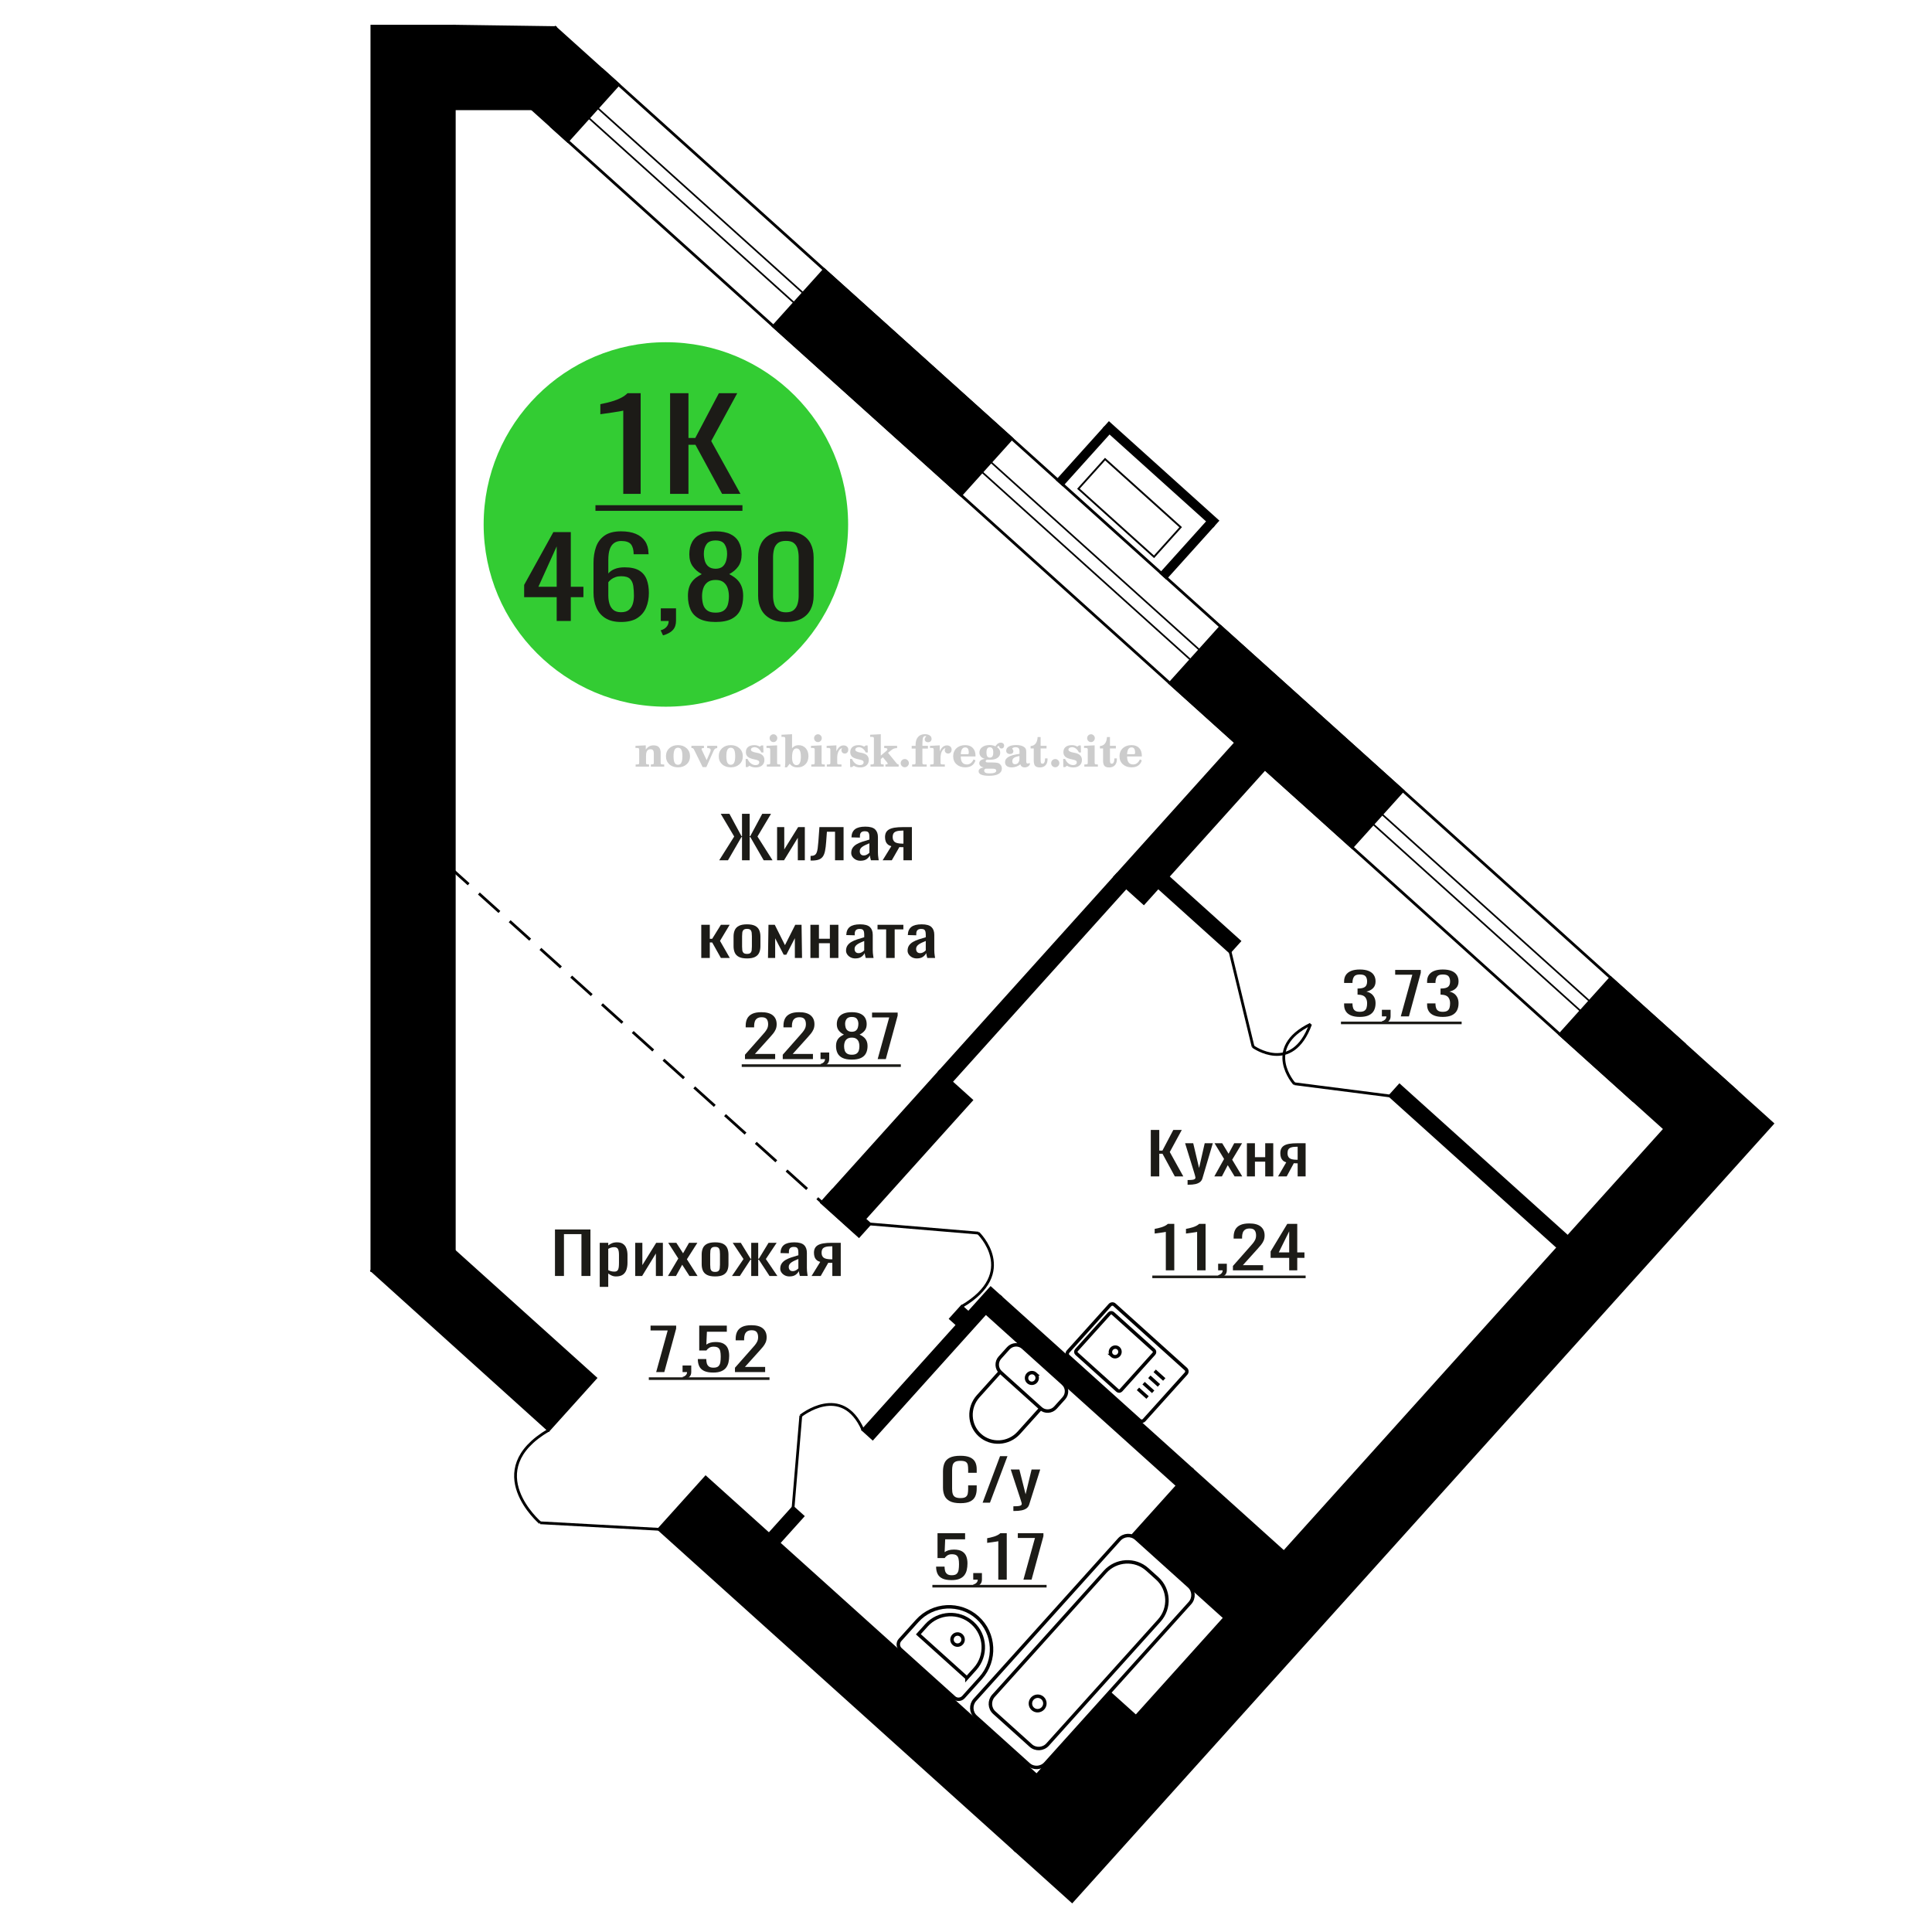 <?xml version="1.0" encoding="UTF-8"?>
<!DOCTYPE svg PUBLIC "-//W3C//DTD SVG 1.1//EN" "http://www.w3.org/Graphics/SVG/1.1/DTD/svg11.dtd">
<!-- Creator: CorelDRAW 2019 -->
<svg xmlns="http://www.w3.org/2000/svg" xml:space="preserve" width="140mm" height="140mm" version="1.1" style="shape-rendering:geometricPrecision; text-rendering:geometricPrecision; image-rendering:optimizeQuality; fill-rule:evenodd; clip-rule:evenodd"
viewBox="0 0 14000 14000"
 xmlns:xlink="http://www.w3.org/1999/xlink">
 <defs>
  <style type="text/css">
   <![CDATA[
    .str0 {stroke:black;stroke-width:25;stroke-miterlimit:22.926}
    .str1 {stroke:black;stroke-width:20;stroke-miterlimit:22.926}
    .str2 {stroke:black;stroke-width:20;stroke-miterlimit:22.926;stroke-dasharray:200 100}
    .fil1 {fill:none}
    .fil3 {fill:black}
    .fil2 {fill:#1C1B17}
    .fil4 {fill:#33CC33}
    .fil0 {fill:#1C1B17;fill-rule:nonzero}
    .fil5 {fill:#CCCCCC;fill-rule:nonzero}
   ]]>
  </style>
 </defs>
 <g id="Слой_x0020_1">
  <polygon class="fil0" points="8339.06,8524.73 8339.06,8187.84 8400.54,8187.84 8400.54,8337.57 8423.4,8337.57 8502.29,8187.84 8563.76,8187.84 8476.72,8347.97 8574.65,8524.73 8513.16,8524.73 8423.93,8360.45 8400.54,8360.45 8400.54,8524.73 "/>
  <path id="1" class="fil0" d="M8605.66 8585.04l0 -34.11c14.15,0 25.4,-0.48 33.73,-1.45 8.34,-0.97 14.32,-2.78 17.96,-5.41 3.62,-2.63 5.44,-6.31 5.44,-11.02 0,-2.5 -1.27,-8.04 -3.81,-16.64 -2.55,-8.59 -5.27,-17.74 -8.16,-27.45l-63.12 -204.63 58.77 0 42.43 179.68 40.8 -179.68 58.77 0 -75.08 253.71c-3.27,11.64 -9.25,20.86 -17.96,27.66 -8.7,6.79 -19.86,11.71 -33.46,14.76 -13.61,3.05 -30.01,4.58 -49.24,4.58l-7.07 0z"/>
  <polygon id="2" class="fil0" points="8799.35,8524.73 8870.08,8398.29 8800.99,8284.33 8856.48,8284.33 8902.74,8360.45 8943.54,8284.33 9000.67,8284.33 8928.85,8403.7 9001.75,8524.73 8946.26,8524.73 8896.74,8443.21 8854.31,8524.73 "/>
  <polygon id="3" class="fil0" points="9035.49,8524.73 9035.49,8284.33 9093.7,8284.33 9093.7,8385.4 9168.24,8385.4 9168.24,8284.33 9226.46,8284.33 9226.46,8524.73 9168.24,8524.73 9168.24,8417.84 9093.7,8417.84 9093.7,8524.73 "/>
  <path id="4" class="fil0" d="M9261.28 8524.73l59.3 -101.9c-10.15,-3.05 -18.41,-7.62 -24.75,-13.72 -6.35,-6.1 -10.98,-13.59 -13.88,-22.46 -2.89,-8.87 -4.34,-18.86 -4.34,-29.95 0,-12.75 2.17,-23.7 6.52,-32.85 4.35,-9.15 11.24,-16.64 20.67,-22.46 9.43,-5.83 21.95,-10.12 37.55,-12.9 15.59,-2.77 34.82,-4.16 57.67,-4.16l60.94 0 0 240.4 -57.68 0 0 -94.83c-5.79,0 -10.7,-0.07 -14.69,-0.21 -3.99,-0.13 -8.35,-0.34 -13.05,-0.62l-51.69 95.66 -62.57 0zm135.47 -120.61c0.74,0 1.91,0 3.54,0 1.63,0 2.63,0 2.99,0l0 -94.42c-0.36,0 -1.36,0 -2.99,0 -1.63,0 -2.63,0 -2.99,0 -17.06,0 -30.56,1.6 -40.54,4.79 -9.97,3.19 -16.95,8.18 -20.94,14.97 -3.99,6.79 -5.99,15.87 -5.99,27.24 0,15.81 4.63,27.59 13.88,35.35 9.25,7.77 26.93,11.79 53.04,12.07z"/>
  <polygon class="fil0" points="4021.54,9246.16 4021.54,8909.27 4278.53,8909.27 4278.53,9246.16 4213.41,9246.16 4213.41,8942.96 4086.65,8942.96 4086.65,9246.16 "/>
  <path id="1" class="fil0" d="M4345.94 9325.18l0 -319.42 61.65 0 0 19.14c7.3,-6.1 16.14,-11.37 26.5,-15.81 10.38,-4.44 22.67,-6.65 36.88,-6.65 17.29,0 31.02,3.25 41.2,9.77 10.19,6.52 17.76,14.7 22.76,24.54 4.99,9.84 8.26,19.82 9.8,29.94 1.54,10.13 2.3,18.79 2.3,26l0 58.23c0,16.91 -2.3,32.92 -6.91,48.03 -4.62,15.12 -12.97,27.32 -25.07,36.6 -12.1,9.29 -29.09,13.94 -50.99,13.94 -11.9,0 -22.47,-2.15 -31.69,-6.45 -9.22,-4.3 -17.48,-9.22 -24.78,-14.76l0 96.9 -61.65 0zm106.02 -110.63c10.75,0 18.44,-2.84 23.04,-8.53 4.62,-5.68 7.5,-13.37 8.65,-23.08 1.15,-9.7 1.73,-20.38 1.73,-32.02l0 -58.23c0,-9.98 -0.78,-19.2 -2.3,-27.66 -1.54,-8.46 -4.81,-15.18 -9.8,-20.17 -5,-4.99 -12.87,-7.49 -23.63,-7.49 -8.06,0 -15.75,1.25 -23.04,3.75 -7.3,2.49 -13.65,5.4 -19.02,8.73l0 153.89c5.76,3.05 12.29,5.61 19.59,7.69 7.3,2.08 15.56,3.12 24.78,3.12z"/>
  <polygon id="2" class="fil0" points="4602.93,9246.16 4602.93,9005.76 4654.78,9005.76 4654.78,9167.55 4755.05,9005.76 4803.45,9005.76 4803.45,9246.16 4752.75,9246.16 4752.75,9083.12 4653.05,9246.16 "/>
  <polygon id="3" class="fil0" points="4840.32,9246.16 4915.22,9119.72 4842.05,9005.76 4900.82,9005.76 4949.8,9081.88 4993.01,9005.76 5053.51,9005.76 4977.46,9125.13 5054.66,9246.16 4995.9,9246.16 4943.46,9164.64 4898.52,9246.16 "/>
  <path id="4" class="fil0" d="M5182.01 9249.49c-24.59,0 -43.99,-3.61 -58.2,-10.82 -14.22,-7.21 -24.3,-17.46 -30.25,-30.77 -5.95,-13.31 -8.93,-28.98 -8.93,-47l0 -69.87c0,-18.03 2.98,-33.69 8.93,-47 5.95,-13.31 16.03,-23.57 30.25,-30.78 14.21,-7.21 33.61,-10.81 58.2,-10.81 24.58,0 43.89,3.6 57.91,10.81 14.02,7.21 24.01,17.47 29.96,30.78 5.95,13.31 8.93,28.97 8.93,47l0 69.87c0,18.02 -2.98,33.69 -8.93,47 -5.95,13.31 -15.94,23.56 -29.96,30.77 -14.02,7.21 -33.33,10.82 -57.91,10.82zm0 -32.86c11.9,0 20.27,-2.5 25.06,-7.49 4.81,-4.99 7.69,-11.57 8.64,-19.75 0.96,-8.18 1.45,-16.71 1.45,-25.58l0 -75.28c0,-9.15 -0.49,-17.75 -1.45,-25.79 -0.95,-8.04 -3.83,-14.62 -8.64,-19.75 -4.79,-5.13 -13.16,-7.7 -25.06,-7.7 -11.92,0 -20.37,2.57 -25.35,7.7 -5.01,5.13 -7.97,11.71 -8.94,19.75 -0.96,8.04 -1.44,16.64 -1.44,25.79l0 75.28c0,8.87 0.48,17.4 1.44,25.58 0.97,8.18 3.93,14.76 8.94,19.75 4.98,4.99 13.43,7.49 25.35,7.49z"/>
  <polygon id="5" class="fil0" points="5304.16,9246.16 5387.71,9123.47 5309.35,9005.76 5368.12,9005.76 5439,9121.39 5443.6,9121.39 5443.6,9005.76 5494.3,9005.76 5494.3,9121.39 5498.92,9121.39 5569.21,9005.76 5627.99,9005.76 5549.62,9123.47 5633.17,9246.16 5576.12,9246.16 5498.92,9128.04 5494.3,9128.04 5494.3,9246.16 5443.6,9246.16 5443.6,9128.04 5438.42,9128.04 5361.21,9246.16 "/>
  <path id="6" class="fil0" d="M5720.74 9249.49c-13.05,0 -24.57,-2.71 -34.56,-8.11 -9.99,-5.41 -17.86,-12.34 -23.62,-20.8 -5.77,-8.46 -8.65,-17.4 -8.65,-26.82 0,-14.98 3.45,-27.59 10.37,-37.85 6.92,-10.26 16.43,-18.93 28.52,-26 12.11,-7.07 26.13,-13.24 42.06,-18.5 15.95,-5.27 32.75,-10.4 50.43,-15.39l0 -17.06c0,-9.7 -0.78,-17.74 -2.31,-24.12 -1.54,-6.38 -4.7,-11.16 -9.51,-14.35 -4.8,-3.19 -12.01,-4.78 -21.61,-4.78 -8.45,0 -15.27,1.39 -20.45,4.16 -5.19,2.77 -8.93,6.72 -11.23,11.85 -2.32,5.13 -3.47,11.16 -3.47,18.09l0 12.07 -61.06 -1.67c0.76,-26.62 9.21,-46.23 25.35,-58.85 16.12,-12.62 41.09,-18.92 74.89,-18.92 33.04,0 56.47,6.51 70.31,19.54 13.83,13.04 20.74,31.89 20.74,56.57l0 109.8c0,7.48 0.29,14.69 0.86,21.63 0.58,6.93 1.34,13.37 2.31,19.34 0.96,5.96 1.82,11.57 2.59,16.84l-56.47 0c-1.15,-4.44 -2.59,-10.05 -4.32,-16.84 -1.73,-6.8 -2.98,-12.97 -3.74,-18.51 -3.85,9.42 -11.23,18.23 -22.19,26.41 -10.95,8.18 -26.02,12.27 -45.24,12.27zm24.21 -38.27c6.15,0 11.91,-1.24 17.29,-3.74 5.37,-2.5 10.18,-5.34 14.4,-8.53 4.23,-3.18 7.11,-5.75 8.65,-7.69l0 -68.21c-9.61,3.88 -18.63,7.76 -27.08,11.65 -8.46,3.88 -15.85,7.97 -22.18,12.27 -6.35,4.29 -11.34,9.15 -14.99,14.55 -3.65,5.41 -5.48,11.58 -5.48,18.51 0,9.7 2.5,17.33 7.5,22.88 4.99,5.54 12.29,8.31 21.89,8.31z"/>
  <path id="7" class="fil0" d="M5880.94 9246.16l62.8 -101.9c-10.75,-3.05 -19.5,-7.62 -26.21,-13.72 -6.72,-6.1 -11.63,-13.59 -14.7,-22.46 -3.07,-8.87 -4.6,-18.86 -4.6,-29.95 0,-12.75 2.3,-23.7 6.91,-32.85 4.6,-9.15 11.9,-16.64 21.89,-22.46 9.99,-5.83 23.25,-10.12 39.76,-12.9 16.51,-2.77 36.88,-4.16 61.08,-4.16l64.53 0 0 240.4 -61.08 0 0 -94.83c-6.14,0 -11.33,-0.07 -15.56,-0.21 -4.22,-0.13 -8.84,-0.34 -13.82,-0.62l-54.74 95.66 -66.26 0zm143.47 -120.61c0.77,0 2.02,0 3.74,0 1.73,0 2.78,0 3.17,0l0 -94.42c-0.39,0 -1.44,0 -3.17,0 -1.72,0 -2.79,0 -3.16,0 -18.07,0 -32.36,1.6 -42.93,4.79 -10.56,3.19 -17.96,8.18 -22.18,14.97 -4.23,6.79 -6.35,15.87 -6.35,27.24 0,15.81 4.91,27.59 14.7,35.35 9.8,7.77 28.53,11.79 56.18,12.07z"/>
  <path class="fil1 str0" d="M7703.93 10025.99l-290.87 -261.91c-30.65,-27.59 -78.64,-24.73 -106.64,6.38l-60.53 67.22c-28.01,31.1 -25.84,79.13 4.81,106.72l290.87 261.9c30.65,27.6 78.63,24.73 106.64,-6.37l60.53 -67.23c28,-31.1 25.84,-79.12 -4.81,-106.71zm-162.36 180.31l-294.35 -265.03 -158.96 176.54c-73.96,82.14 -68.25,208.98 12.7,281.86l0.01 0c80.94,72.89 207.68,65.31 281.65,-16.83l158.95 -176.54zm-38.19 -250.05c-15.76,-14.18 -40.2,-12.72 -54.59,3.27 -14.39,15.98 -13.29,40.44 2.46,54.62 15.75,14.18 40.19,12.72 54.58,-3.26 14.4,-15.99 13.3,-40.44 -2.45,-54.63z"/>
  <path class="fil1 str0" d="M7740.85 9826.98l517.5 465.96c9.28,8.36 23.92,7.38 32.51,-2.17l303.76 -337.35c8.6,-9.55 8.04,-24.2 -1.25,-32.56l-517.5 -465.96c-9.28,-8.36 -23.92,-7.39 -32.51,2.16l-303.76 337.35c-8.6,9.55 -8.04,24.21 1.25,32.57zm60.69 -17.92l296.33 266.83c7.29,6.56 18.77,5.79 25.51,-1.7l238.33 -264.69c6.75,-7.5 6.31,-18.99 -0.97,-25.55l-296.34 -266.83c-7.28,-6.56 -18.76,-5.79 -25.51,1.7l-238.33 264.7c-6.75,7.49 -6.31,18.98 0.98,25.54zm256.02 13.63c14.06,12.66 36.01,11.2 49.04,-3.26 13.02,-14.46 12.17,-36.45 -1.89,-49.11 -14.06,-12.66 -36.01,-11.2 -49.03,3.26 -13.02,14.46 -12.18,36.45 1.88,49.11zm188.65 241.64l69.4 62.49m-28.68 -103.83l69.4 62.48m-27.83 -108.64l69.39 62.48m-30.6 -105.56l69.39 62.48"/>
  <polygon class="fil0" points="4754.82,9942.76 4838.43,9640.81 4714.15,9640.81 4714.15,9605.87 4899.7,9605.87 4899.7,9627.5 4813.8,9942.76 "/>
  <path id="1" class="fil0" d="M4955.26 9997.24l-9.73 -19.13c10.3,-2.49 18.41,-6.86 24.33,-13.1 5.92,-6.24 8.88,-13.65 8.88,-22.25l-32.65 0 0 -47.83 63 0 0 47c0,14.69 -4.39,26.41 -13.17,35.14 -8.78,8.74 -22.33,15.46 -40.66,20.17z"/>
  <path id="2" class="fil0" d="M5168.89 9946.09c-27.87,0 -50.03,-3.88 -66.44,-11.65 -16.42,-7.76 -28.16,-18.99 -35.23,-33.69 -7.06,-14.69 -10.59,-32.16 -10.59,-52.4l61.28 0c0,9.98 1.14,19.75 3.44,29.32 2.29,9.57 7.15,17.47 14.6,23.71 7.45,6.24 18.81,9.35 34.08,9.35 16.8,0 28.82,-3.53 36.08,-10.6 7.25,-7.07 11.84,-16.64 13.74,-28.7 1.91,-12.06 2.86,-25.72 2.86,-40.97 0,-15.25 -1.14,-28.21 -3.43,-38.88 -2.3,-10.68 -7.06,-18.86 -14.32,-24.54 -7.25,-5.69 -18.71,-8.53 -34.37,-8.53 -12.6,0 -23.28,2.84 -32.07,8.53 -8.77,5.68 -15.27,12.13 -19.47,19.34l-52.12 0 0 -180.51 199.89 0 0 44.51 -144.32 0 -4.01 93.16c7.63,-5.82 17.07,-10.4 28.34,-13.73 11.26,-3.32 24.15,-4.99 38.66,-4.99 25.2,0 44.96,4.3 59.27,12.9 14.32,8.59 24.44,20.38 30.36,35.35 5.92,14.97 8.87,32.16 8.87,51.57 0,17.19 -1.71,33.21 -5.15,48.04 -3.43,14.83 -9.45,27.73 -18.04,38.68 -8.59,10.95 -20.34,19.48 -35.22,25.58 -14.89,6.1 -33.79,9.15 -56.69,9.15z"/>
  <path id="3" class="fil0" d="M5325.79 9942.76l0 -31.61 117.98 -133.51c8.79,-9.98 16.9,-19.27 24.35,-27.86 7.43,-8.6 13.55,-17.68 18.32,-27.24 4.77,-9.57 7.15,-20.59 7.15,-33.07 0,-15.53 -3.43,-27.73 -10.3,-36.6 -6.87,-8.87 -18.9,-13.31 -36.08,-13.31 -14.51,0 -25.77,2.91 -33.79,8.74 -8.02,5.82 -13.56,13.44 -16.6,22.87 -3.06,9.43 -4.59,19.55 -4.59,30.36l0 11.23 -61.27 0 0 -11.64c0,-20.24 3.71,-37.64 11.16,-52.2 7.44,-14.56 19.47,-25.86 36.08,-33.9 16.61,-8.04 38.65,-12.06 66.15,-12.06 37.41,0 65.28,7.7 83.61,23.08 18.33,15.39 27.49,36.67 27.49,63.85 0,14.41 -2.39,27.03 -7.17,37.84 -4.76,10.82 -10.97,20.94 -18.6,30.37 -7.64,9.42 -16.04,19.13 -25.2,29.11l-106.52 118.12 146.61 0 0 37.43 -218.78 0z"/>
  <polygon id="4" class="fil2" points="4701.55,9980.57 5576.06,9980.57 5576.06,9999.48 4701.55,9999.48 "/>
  <path class="fil1 str0" d="M7469.24 12648.57l-264.22 -237.91c-35.25,-31.74 -37.88,-86.82 -5.84,-122.4l808.63 -898.08c80.11,-88.96 217.74,-96.82 305.87,-17.47l71.94 64.78c88.13,79.35 94.7,217.05 14.6,306.01l-808.64 898.08c-32.03,35.58 -87.09,38.73 -122.34,6.99zm-15.4 137.13l-383.58 -345.37c-35.25,-31.75 -37.88,-86.83 -5.84,-122.41l1046.34 -1162.09c32.05,-35.58 87.1,-38.72 122.35,-6.98l383.58 345.37c35.24,31.74 37.88,86.82 5.83,122.4l-1046.34 1162.09c-32.04,35.58 -87.1,38.72 -122.34,6.99zm30 -402.59c-21.44,-19.31 -23.03,-52.51 -3.53,-74.16 19.49,-21.64 52.68,-23.54 74.12,-4.24 21.45,19.32 23.03,52.52 3.54,74.17 -19.5,21.65 -52.68,23.54 -74.13,4.23z"/>
  <path class="fil1 str0" d="M6913.62 12301.38l-388.24 -349.57c-19.66,-17.7 -21.22,-48.3 -3.47,-68.01l124.17 -137.91c114.15,-126.78 310.98,-137.38 437.4,-23.54l0.01 0c126.42,113.83 136.46,310.69 22.3,437.47l-124.17 137.91c-17.75,19.71 -48.34,21.35 -68,3.65zm92.85 -142.21l-351.6 -316.58 58.49 -64.96c86.67,-96.26 236.11,-104.3 332.1,-17.88l2.57 2.31c95.98,86.43 103.6,235.89 16.93,332.15l-58.49 64.96zm-94.77 -248.29c-16.51,-14.87 -17.81,-40.35 -2.9,-56.92 14.92,-16.56 40.4,-17.93 56.91,-3.06 16.52,14.87 17.82,40.35 2.91,56.92 -14.92,16.56 -40.4,17.93 -56.92,3.06z"/>
  <path class="fil0" d="M8447.99 9205.29l0 -278.66c-0.39,0.28 -4.68,1.11 -12.89,2.5 -8.21,1.38 -17.46,2.77 -27.77,4.15 -10.32,1.39 -19.47,2.64 -27.49,3.75 -8.03,1.11 -12.23,1.66 -12.6,1.66l0 -33.69c6.49,-1.11 14.03,-2.63 22.63,-4.57 8.58,-1.94 17.36,-4.3 26.34,-7.07 8.96,-2.78 17.55,-6.24 25.76,-10.4 8.21,-4.16 15.19,-9.01 20.9,-14.56l46.39 0 0 336.89 -61.27 0z"/>
  <path id="1" class="fil0" d="M8674.78 9205.29l0 -278.66c-0.39,0.28 -4.68,1.11 -12.89,2.5 -8.21,1.38 -17.46,2.77 -27.77,4.15 -10.32,1.39 -19.48,2.64 -27.49,3.75 -8.03,1.11 -12.23,1.66 -12.6,1.66l0 -33.69c6.49,-1.11 14.03,-2.63 22.63,-4.57 8.57,-1.94 17.36,-4.3 26.34,-7.07 8.96,-2.78 17.55,-6.24 25.76,-10.4 8.21,-4.16 15.19,-9.01 20.9,-14.56l46.39 0 0 336.89 -61.27 0z"/>
  <path id="2" class="fil0" d="M8836.28 9259.77l-9.73 -19.13c10.3,-2.49 18.41,-6.86 24.33,-13.1 5.92,-6.24 8.88,-13.65 8.88,-22.25l-32.65 0 0 -47.83 63 0 0 47c0,14.69 -4.39,26.41 -13.16,35.14 -8.79,8.74 -22.34,15.46 -40.67,20.17z"/>
  <path id="3" class="fil0" d="M8934.21 9205.29l0 -31.61 117.98 -133.51c8.79,-9.98 16.9,-19.27 24.35,-27.86 7.43,-8.6 13.55,-17.68 18.33,-27.24 4.76,-9.57 7.14,-20.59 7.14,-33.07 0,-15.53 -3.43,-27.73 -10.3,-36.6 -6.87,-8.87 -18.9,-13.31 -36.07,-13.31 -14.52,0 -25.78,2.91 -33.8,8.74 -8.02,5.82 -13.56,13.44 -16.6,22.87 -3.06,9.43 -4.59,19.55 -4.59,30.36l0 11.23 -61.27 0 0 -11.64c0,-20.24 3.72,-37.64 11.16,-52.2 7.44,-14.56 19.48,-25.86 36.08,-33.9 16.61,-8.04 38.65,-12.06 66.15,-12.06 37.41,0 65.28,7.7 83.61,23.08 18.33,15.39 27.49,36.67 27.49,63.85 0,14.41 -2.39,27.03 -7.16,37.84 -4.77,10.82 -10.98,20.94 -18.61,30.37 -7.64,9.42 -16.04,19.13 -25.2,29.11l-106.52 118.12 146.61 0 0 37.43 -218.78 0z"/>
  <path id="4" class="fil0" d="M9341.98 9205.29l0 -90.25 -134.59 0 0 -46.58 120.83 -200.06 72.17 0 0 207.13 52.12 0 0 39.51 -52.12 0 0 90.25 -58.41 0zm-75.6 -129.76l75.6 0 0 -153.06 -75.6 153.06z"/>
  <polygon id="5" class="fil2" points="8350.06,9243.1 9461.09,9243.1 9461.09,9262.01 8350.06,9262.01 "/>
  <polygon class="fil3 str1" points="2694.79,9207.54 3046.34,8843.01 4315.55,9985.81 3975.71,10363.23 "/>
  <path class="fil1 str1" d="M3914.2 11034.72c0,0 -439.91,-376.7 61.51,-671.49"/>
  <line class="fil1 str1" x1="4773.7" y1="11081.74" x2="3914.2" y2= "11034.72" />
  <polygon class="fil0" points="5211.63,6233.92 5320.24,6061.73 5222.62,5897.03 5285.58,5897.03 5373.39,6059.65 5376.85,6059.65 5376.85,5897.03 5432.31,5897.03 5432.31,6059.65 5436.36,6059.65 5523.6,5897.03 5587.14,5897.03 5488.93,6061.73 5598.12,6233.92 5533.99,6233.92 5436.94,6065.48 5432.31,6065.48 5432.31,6233.92 5376.85,6233.92 5376.85,6065.48 5372.81,6065.48 5275.18,6233.92 "/>
  <polygon id="1" class="fil0" points="5631.05,6233.92 5631.05,5993.52 5683.04,5993.52 5683.04,6155.31 5783.56,5993.52 5832.09,5993.52 5832.09,6233.92 5781.25,6233.92 5781.25,6070.88 5681.3,6233.92 "/>
  <path id="2" class="fil0" d="M5873.68 6236l0 -33.69c11.55,0 20.69,-1.66 27.44,-4.99 6.74,-3.33 11.93,-8.94 15.6,-16.84 3.65,-7.91 6.45,-18.58 8.38,-32.03 1.91,-13.45 3.65,-30.29 5.19,-50.53l7.52 -104.4 175.04 0 0 240.4 -61.83 0 0 -206.71 -58.92 0 -5.19 70.71c-1.93,27.45 -4.73,50.18 -8.38,68.21 -3.67,18.02 -9.35,32.09 -17.04,42.21 -7.71,10.12 -18,17.26 -30.91,21.42 -12.9,4.16 -29.55,6.24 -49.97,6.24l-6.93 0z"/>
  <path id="3" class="fil0" d="M6235.31 6237.25c-13.08,0 -24.64,-2.71 -34.65,-8.11 -10.02,-5.41 -17.91,-12.34 -23.69,-20.8 -5.77,-8.46 -8.66,-17.4 -8.66,-26.82 0,-14.98 3.46,-27.59 10.39,-37.85 6.94,-10.26 16.47,-18.93 28.6,-26 12.14,-7.07 26.19,-13.24 42.17,-18.5 15.98,-5.27 32.83,-10.4 50.55,-15.39l0 -17.06c0,-9.7 -0.77,-17.74 -2.32,-24.12 -1.54,-6.38 -4.7,-11.16 -9.52,-14.35 -4.82,-3.19 -12.05,-4.78 -21.67,-4.78 -8.47,0 -15.31,1.39 -20.5,4.16 -5.21,2.77 -8.96,6.72 -11.27,11.85 -2.32,5.13 -3.47,11.16 -3.47,18.09l0 12.07 -61.23 -1.67c0.77,-26.62 9.24,-46.23 25.42,-58.85 16.17,-12.62 41.2,-18.92 75.09,-18.92 33.13,0 56.61,6.51 70.49,19.54 13.86,13.04 20.79,31.89 20.79,56.57l0 109.8c0,7.48 0.3,14.69 0.86,21.63 0.59,6.93 1.35,13.37 2.32,19.34 0.96,5.96 1.82,11.57 2.6,16.84l-56.61 0c-1.16,-4.44 -2.6,-10.05 -4.34,-16.84 -1.73,-6.8 -2.98,-12.97 -3.75,-18.51 -3.86,9.42 -11.26,18.23 -22.25,26.41 -10.97,8.18 -26.08,12.27 -45.35,12.27zm24.27 -38.27c6.16,0 11.94,-1.24 17.33,-3.74 5.39,-2.5 10.21,-5.34 14.45,-8.53 4.23,-3.18 7.12,-5.75 8.66,-7.69l0 -68.21c-9.64,3.88 -18.68,7.76 -27.15,11.65 -8.47,3.88 -15.89,7.97 -22.24,12.27 -6.36,4.29 -11.36,9.15 -15.03,14.55 -3.65,5.41 -5.48,11.58 -5.48,18.51 0,9.7 2.5,17.33 7.51,22.88 5,5.54 12.32,8.31 21.95,8.31z"/>
  <path id="4" class="fil0" d="M6395.92 6233.92l62.96 -101.9c-10.78,-3.05 -19.54,-7.62 -26.28,-13.72 -6.73,-6.1 -11.65,-13.59 -14.74,-22.46 -3.06,-8.87 -4.61,-18.86 -4.61,-29.95 0,-12.75 2.31,-23.7 6.93,-32.85 4.62,-9.15 11.94,-16.64 21.95,-22.46 10.01,-5.83 23.31,-10.12 39.86,-12.9 16.56,-2.77 36.98,-4.16 61.24,-4.16l64.7 0 0 240.4 -61.24 0 0 -94.83c-6.15,0 -11.36,-0.07 -15.6,-0.21 -4.23,-0.13 -8.86,-0.34 -13.86,-0.62l-54.88 95.66 -66.43 0zm143.84 -120.61c0.78,0 2.03,0 3.75,0 1.74,0 2.79,0 3.18,0l0 -94.42c-0.39,0 -1.44,0 -3.18,0 -1.72,0 -2.79,0 -3.16,0 -18.12,0 -32.45,1.6 -43.05,4.79 -10.58,3.19 -18,8.18 -22.24,14.97 -4.23,6.79 -6.36,15.87 -6.36,27.24 0,15.81 4.92,27.59 14.74,35.35 9.82,7.77 28.6,11.79 56.32,12.07z"/>
  <polygon id="5" class="fil0" points="5081.67,6941.8 5081.67,6701.4 5143.48,6701.4 5143.48,6802.89 5160.81,6802.89 5223.77,6701.4 5287.32,6701.4 5217.43,6817.86 5288.47,6941.8 5223.77,6941.8 5160.81,6829.5 5143.48,6829.5 5143.48,6941.8 "/>
  <path id="6" class="fil0" d="M5413.26 6945.13c-24.66,0 -44.1,-3.61 -58.35,-10.82 -14.25,-7.21 -24.37,-17.46 -30.32,-30.77 -5.98,-13.31 -8.96,-28.98 -8.96,-47l0 -69.87c0,-18.03 2.98,-33.69 8.96,-47 5.95,-13.31 16.07,-23.57 30.32,-30.78 14.25,-7.21 33.69,-10.81 58.35,-10.81 24.64,0 44,3.6 58.06,10.81 14.05,7.21 24.07,17.47 30.04,30.78 5.96,13.31 8.95,28.97 8.95,47l0 69.87c0,18.02 -2.99,33.69 -8.95,47 -5.97,13.31 -15.99,23.56 -30.04,30.77 -14.06,7.21 -33.42,10.82 -58.06,10.82zm0 -32.86c11.93,0 20.31,-2.5 25.12,-7.49 4.82,-4.99 7.71,-11.57 8.67,-19.75 0.96,-8.18 1.45,-16.71 1.45,-25.58l0 -75.28c0,-9.15 -0.49,-17.75 -1.45,-25.79 -0.96,-8.04 -3.85,-14.62 -8.67,-19.75 -4.81,-5.13 -13.19,-7.7 -25.12,-7.7 -11.95,0 -20.42,2.57 -25.42,7.7 -5.01,5.13 -7.99,11.71 -8.96,19.75 -0.96,8.04 -1.44,16.64 -1.44,25.79l0 75.28c0,8.87 0.48,17.4 1.44,25.58 0.97,8.18 3.95,14.76 8.96,19.75 5,4.99 13.47,7.49 25.42,7.49z"/>
  <polygon id="7" class="fil0" points="5565.18,6941.8 5568.66,6701.4 5614.29,6701.4 5688.23,6849.05 5762.75,6701.4 5808.39,6701.4 5811.85,6941.8 5759.86,6941.8 5759.86,6798.31 5698.05,6918.09 5679,6918.09 5617.17,6799.14 5617.17,6941.8 "/>
  <polygon id="8" class="fil0" points="5872.52,6941.8 5872.52,6701.4 5934.33,6701.4 5934.33,6802.47 6013.48,6802.47 6013.48,6701.4 6075.29,6701.4 6075.29,6941.8 6013.48,6941.8 6013.48,6834.91 5934.33,6834.91 5934.33,6941.8 "/>
  <path id="9" class="fil0" d="M6197.75 6945.13c-13.08,0 -24.64,-2.71 -34.65,-8.11 -10.02,-5.41 -17.91,-12.34 -23.68,-20.8 -5.78,-8.46 -8.67,-17.4 -8.67,-26.82 0,-14.98 3.46,-27.59 10.39,-37.85 6.94,-10.26 16.47,-18.93 28.6,-26 12.14,-7.07 26.19,-13.24 42.17,-18.5 15.98,-5.27 32.83,-10.4 50.56,-15.39l0 -17.06c0,-9.7 -0.78,-17.74 -2.32,-24.12 -1.55,-6.38 -4.71,-11.16 -9.53,-14.35 -4.82,-3.19 -12.04,-4.78 -21.67,-4.78 -8.47,0 -15.31,1.39 -20.5,4.16 -5.21,2.77 -8.96,6.72 -11.27,11.85 -2.32,5.13 -3.47,11.16 -3.47,18.09l0 12.07 -61.22 -1.67c0.76,-26.62 9.23,-46.23 25.41,-58.85 16.17,-12.62 41.2,-18.92 75.09,-18.92 33.13,0 56.62,6.51 70.49,19.54 13.86,13.04 20.8,31.89 20.8,56.57l0 109.8c0,7.48 0.29,14.69 0.86,21.63 0.58,6.93 1.34,13.37 2.32,19.34 0.95,5.96 1.82,11.57 2.59,16.84l-56.61 0c-1.15,-4.44 -2.6,-10.05 -4.33,-16.84 -1.74,-6.8 -2.99,-12.97 -3.75,-18.51 -3.87,9.42 -11.27,18.23 -22.26,26.41 -10.97,8.18 -26.08,12.27 -45.35,12.27zm24.27 -38.27c6.17,0 11.94,-1.24 17.33,-3.74 5.39,-2.5 10.21,-5.34 14.45,-8.53 4.24,-3.18 7.12,-5.75 8.67,-7.69l0 -68.21c-9.64,3.88 -18.69,7.76 -27.16,11.65 -8.47,3.88 -15.89,7.97 -22.24,12.27 -6.36,4.29 -11.36,9.15 -15.02,14.55 -3.66,5.41 -5.49,11.58 -5.49,18.51 0,9.7 2.5,17.33 7.51,22.88 5,5.54 12.32,8.31 21.95,8.31z"/>
  <polygon id="10" class="fil0" points="6421.32,6941.8 6421.32,6734.68 6358.94,6734.68 6358.94,6701.4 6546.11,6701.4 6546.11,6734.68 6483.15,6734.68 6483.15,6941.8 "/>
  <path id="11" class="fil0" d="M6643.73 6945.13c-13.09,0 -24.64,-2.71 -34.66,-8.11 -10.01,-5.41 -17.9,-12.34 -23.68,-20.8 -5.78,-8.46 -8.67,-17.4 -8.67,-26.82 0,-14.98 3.46,-27.59 10.39,-37.85 6.95,-10.26 16.48,-18.93 28.6,-26 12.14,-7.07 26.2,-13.24 42.17,-18.5 15.99,-5.27 32.84,-10.4 50.56,-15.39l0 -17.06c0,-9.7 -0.78,-17.74 -2.32,-24.12 -1.54,-6.38 -4.71,-11.16 -9.53,-14.35 -4.82,-3.19 -12.04,-4.78 -21.67,-4.78 -8.47,0 -15.3,1.39 -20.5,4.16 -5.21,2.77 -8.96,6.72 -11.26,11.85 -2.32,5.13 -3.48,11.16 -3.48,18.09l0 12.07 -61.22 -1.67c0.76,-26.62 9.24,-46.23 25.42,-58.85 16.16,-12.62 41.19,-18.92 75.09,-18.92 33.12,0 56.61,6.51 70.49,19.54 13.86,13.04 20.79,31.89 20.79,56.57l0 109.8c0,7.48 0.29,14.69 0.86,21.63 0.58,6.93 1.35,13.37 2.32,19.34 0.96,5.96 1.82,11.57 2.6,16.84l-56.62 0c-1.15,-4.44 -2.6,-10.05 -4.33,-16.84 -1.74,-6.8 -2.99,-12.97 -3.75,-18.51 -3.86,9.42 -11.27,18.23 -22.25,26.41 -10.98,8.18 -26.09,12.27 -45.35,12.27zm24.26 -38.27c6.17,0 11.95,-1.24 17.34,-3.74 5.39,-2.5 10.21,-5.34 14.44,-8.53 4.24,-3.18 7.13,-5.75 8.67,-7.69l0 -68.21c-9.64,3.88 -18.68,7.76 -27.16,11.65 -8.47,3.88 -15.89,7.97 -22.23,12.27 -6.36,4.29 -11.36,9.15 -15.03,14.55 -3.65,5.41 -5.49,11.58 -5.49,18.51 0,9.7 2.5,17.33 7.52,22.88 5,5.54 12.32,8.31 21.94,8.31z"/>
  <path class="fil0" d="M6959.47 10892.64c-33.18,0 -58.95,-4.99 -77.28,-14.97 -18.33,-9.98 -31.07,-23.43 -38.21,-40.34 -7.14,-16.92 -10.72,-35.77 -10.72,-56.57l0 -118.95c0,-22.73 3.58,-42.56 10.72,-59.47 7.14,-16.92 19.88,-30.02 38.21,-39.31 18.33,-9.28 44.1,-13.93 77.28,-13.93 29.33,0 52.59,3.88 69.77,11.65 17.17,7.76 29.52,18.85 37.05,33.27 7.52,14.42 11.29,31.75 11.29,51.99l0 26.62 -61.94 0 0 -23.71c0,-12.48 -0.88,-23.5 -2.62,-33.06 -1.72,-9.57 -6.46,-16.99 -14.18,-22.26 -7.71,-5.26 -20.65,-7.9 -38.78,-7.9 -18.53,0 -32.05,2.84 -40.54,8.53 -8.49,5.68 -13.99,13.72 -16.49,24.12 -2.51,10.4 -3.76,22.53 -3.76,36.39l0 133.51c0,16.91 1.92,30.29 5.79,40.14 3.86,9.84 10.22,16.84 19.1,21 8.88,4.16 20.84,6.24 35.9,6.24 17.75,0 30.48,-2.84 38.21,-8.53 7.71,-5.68 12.54,-13.52 14.47,-23.5 1.92,-9.98 2.9,-21.63 2.9,-34.93l0 -24.96 61.94 0 0 24.96c0,20.51 -3.48,38.61 -10.43,54.27 -6.94,15.67 -18.91,27.87 -35.89,36.6 -16.99,8.74 -40.91,13.1 -71.79,13.1z"/>
  <polygon id="1" class="fil0" points="7120.41,10888.9 7246.62,10552.01 7300.46,10552.01 7173.68,10888.9 "/>
  <path id="2" class="fil0" d="M7343.31 10949.21l0 -34.11c15.04,0 27.01,-0.48 35.88,-1.45 8.88,-0.97 15.24,-2.78 19.11,-5.41 3.86,-2.63 5.79,-6.31 5.79,-11.02 0,-2.5 -1.35,-8.04 -4.05,-16.64 -2.71,-8.59 -5.61,-17.74 -8.68,-27.45l-67.17 -204.63 62.53 0 45.16 179.68 43.41 -179.68 62.53 0 -79.89 253.71c-3.48,11.64 -9.84,20.86 -19.11,27.66 -9.26,6.79 -21.13,11.71 -35.6,14.76 -14.48,3.05 -31.94,4.58 -52.4,4.58l-7.51 0z"/>
  <path class="fil0" d="M6895.58 11450.14c-27.87,0 -50.03,-3.88 -66.44,-11.65 -16.42,-7.76 -28.16,-18.99 -35.23,-33.69 -7.06,-14.69 -10.59,-32.16 -10.59,-52.4l61.28 0c0,9.98 1.14,19.75 3.44,29.32 2.29,9.57 7.15,17.47 14.6,23.71 7.45,6.24 18.81,9.35 34.08,9.35 16.8,0 28.82,-3.53 36.08,-10.6 7.25,-7.07 11.84,-16.64 13.74,-28.7 1.91,-12.06 2.86,-25.72 2.86,-40.97 0,-15.25 -1.14,-28.21 -3.43,-38.88 -2.3,-10.68 -7.06,-18.86 -14.32,-24.54 -7.25,-5.69 -18.71,-8.53 -34.37,-8.53 -12.6,0 -23.28,2.84 -32.07,8.53 -8.77,5.68 -15.27,12.13 -19.47,19.34l-52.12 0 0 -180.51 199.89 0 0 44.51 -144.32 0 -4.01 93.16c7.63,-5.82 17.07,-10.4 28.34,-13.73 11.26,-3.32 24.15,-4.99 38.66,-4.99 25.2,0 44.96,4.3 59.27,12.9 14.32,8.59 24.44,20.38 30.36,35.35 5.92,14.97 8.87,32.16 8.87,51.57 0,17.19 -1.71,33.21 -5.15,48.04 -3.43,14.83 -9.45,27.73 -18.04,38.68 -8.59,10.95 -20.34,19.48 -35.22,25.58 -14.89,6.1 -33.79,9.15 -56.69,9.15z"/>
  <path id="1" class="fil0" d="M7061.65 11501.29l-9.73 -19.13c10.3,-2.49 18.41,-6.86 24.33,-13.1 5.92,-6.24 8.88,-13.65 8.88,-22.25l-32.65 0 0 -47.83 63 0 0 47c0,14.69 -4.39,26.41 -13.16,35.14 -8.79,8.74 -22.34,15.46 -40.67,20.17z"/>
  <path id="2" class="fil0" d="M7234.04 11446.81l0 -278.66c-0.39,0.28 -4.68,1.11 -12.89,2.5 -8.21,1.38 -17.46,2.77 -27.77,4.15 -10.32,1.39 -19.48,2.64 -27.49,3.75 -8.03,1.11 -12.23,1.66 -12.6,1.66l0 -33.69c6.49,-1.11 14.03,-2.63 22.62,-4.57 8.58,-1.94 17.37,-4.3 26.35,-7.07 8.96,-2.78 17.55,-6.24 25.76,-10.4 8.21,-4.16 15.19,-9.01 20.9,-14.56l46.39 0 0 336.89 -61.27 0z"/>
  <polygon id="3" class="fil0" points="7416.16,11446.81 7499.77,11144.86 7375.49,11144.86 7375.49,11109.92 7561.04,11109.92 7561.04,11131.55 7475.15,11446.81 "/>
  <polygon id="4" class="fil2" points="6756.4,11484.62 7583.95,11484.62 7583.95,11503.53 6756.4,11503.53 "/>
  <polygon class="fil3 str1" points="4773.7,11081.74 5113.53,10704.31 7697.23,13030.68 7357.39,13408.11 "/>
  <polygon class="fil3 str1" points="5954.11,8714.69 6033.66,8626.34 6303.69,8869.48 6224.14,8957.82 "/>
  <circle class="fil4" cx="4825.25" cy="3800.4" r="1320.57"/>
  <path class="fil0" d="M4033.94 4499.94l0 -172.57 -235.75 0 0 -89.07 211.68 -382.51 126.39 0 0 396.03 91.3 0 0 75.55 -91.3 0 0 172.57 -102.32 0zm-132.42 -248.12l132.42 0 0 -292.65 -132.42 292.65z"/>
  <path id="1" class="fil0" d="M4500.42 4507.1c-46.81,0 -84.93,-9.41 -114.36,-28.23 -29.43,-18.83 -50.99,-44.27 -64.7,-76.35 -13.71,-32.07 -20.58,-67.73 -20.58,-106.96l0 -217.1c0,-41.89 6.03,-80.06 18.07,-114.52 12.03,-34.46 32.59,-62.03 61.7,-82.7 29.08,-20.68 69.05,-31.02 119.87,-31.02 42.13,0 77.74,6.1 106.83,18.29 29.11,12.2 51.51,29.96 67.23,53.28 15.7,23.33 23.9,51.69 24.57,85.09 0,1.07 0.16,2.52 0.5,4.38 0.33,1.85 0.5,3.58 0.5,5.17l-108.34 0c0,-31.28 -6.36,-55.14 -19.06,-71.57 -12.71,-16.44 -36.78,-24.66 -72.23,-24.66 -19.4,0 -36.11,4.91 -50.15,14.71 -14.06,9.81 -24.59,24.79 -31.6,44.94 -7.03,20.14 -10.54,46.12 -10.54,77.93l0 97.82c10.7,-13.26 25.91,-23.99 45.64,-32.21 19.73,-8.22 43.98,-12.33 72.74,-12.33 44.8,0 79.91,7.69 105.33,23.06 25.41,15.38 43.47,36.98 54.17,64.82 10.69,27.83 16.04,60.57 16.04,98.21 0,38.7 -6.68,73.96 -20.05,105.77 -13.38,31.81 -34.78,57.12 -64.21,75.95 -29.42,18.82 -68.55,28.23 -117.37,28.23zm0 -70.78c24.08,0 42.8,-5.43 56.17,-16.3 13.39,-10.87 22.91,-25.32 28.6,-43.34 5.68,-18.03 8.53,-37.65 8.53,-58.85 0,-25.45 -1.52,-49.04 -4.52,-70.78 -3.01,-21.74 -10.87,-39.1 -23.57,-52.09 -12.71,-12.99 -34.44,-19.48 -65.21,-19.48 -14.71,0 -28.09,2.12 -40.13,6.36 -12.03,4.24 -22.4,9.68 -31.09,16.3 -8.7,6.63 -15.72,13.65 -21.07,21.08l0 96.22c0,21.74 2.84,41.89 8.53,60.44 5.68,18.56 15.21,33.27 28.59,44.14 13.37,10.87 31.76,16.3 55.17,16.3z"/>
  <path id="2" class="fil0" d="M4804.38 4604.12l-17.05 -36.58c18.05,-4.78 32.26,-13.13 42.63,-25.05 10.37,-11.93 15.54,-26.11 15.54,-42.55l-57.16 0 0 -91.45 110.34 0 0 89.86c0,28.1 -7.69,50.5 -23.08,67.2 -15.37,16.7 -39.11,29.55 -71.22,38.57z"/>
  <path id="3" class="fil0" d="M5185.58 4507.1c-48.82,0 -87.94,-7.69 -117.37,-23.07 -29.43,-15.37 -50.66,-37.24 -63.7,-65.6 -13.04,-28.37 -19.56,-61.64 -19.56,-99.81 0,-21.73 2.34,-40.82 7.02,-57.26 4.68,-16.43 11.53,-30.88 20.56,-43.34 9.04,-12.46 19.73,-23.32 32.11,-32.6 12.37,-9.28 25.91,-17.63 40.63,-25.05 -26.76,-14.32 -48.49,-33 -65.21,-56.07 -16.72,-23.06 -25.07,-52.35 -25.07,-87.87 0,-33.93 6.68,-63.36 20.05,-88.27 13.38,-24.92 34.28,-44.14 62.7,-57.66 28.43,-13.52 64.37,-20.28 107.84,-20.28 43.47,0 79.08,6.76 106.85,20.28 27.75,13.52 48.31,32.74 61.68,57.66 13.38,24.91 20.07,54.34 20.07,88.27 0,36.05 -8.2,65.47 -24.57,88.27 -16.39,22.8 -38.3,41.35 -65.71,55.67 14.71,7.42 28.25,15.77 40.62,25.05 12.37,9.28 23.08,20.14 32.1,32.6 9.03,12.46 16.06,26.91 21.07,43.34 5.02,16.44 7.53,35.53 7.53,57.26 0,38.17 -6.52,71.44 -19.57,99.81 -13.04,28.36 -34.11,50.23 -63.2,65.6 -29.08,15.38 -68.05,23.07 -116.87,23.07zm0 -67.6c26.09,0 46.14,-5.3 60.2,-15.9 14.04,-10.61 23.57,-24.92 28.58,-42.95 5.02,-18.02 7.53,-38.17 7.53,-60.44 0,-20.14 -2.85,-39.1 -8.52,-56.86 -5.69,-17.76 -15.56,-32.34 -29.6,-43.74 -14.05,-11.39 -33.44,-17.09 -58.19,-17.09 -24.74,0 -44.3,5.56 -58.68,16.7 -14.38,11.13 -24.58,25.58 -30.59,43.34 -6.03,17.76 -9.03,36.98 -9.03,57.65 0,22.27 2.67,42.42 8.02,60.44 5.35,18.03 15.21,32.34 29.59,42.95 14.38,10.6 34.62,15.9 60.69,15.9zm0 -318.1c22.74,-0.53 39.96,-6.1 51.67,-16.7 11.71,-10.6 19.89,-24.25 24.57,-40.95 4.68,-16.7 7.03,-34.07 7.03,-52.09 0,-26.51 -6.02,-49.04 -18.06,-67.6 -12.04,-18.56 -33.77,-27.83 -65.21,-27.83 -31.43,0 -53.5,9.27 -66.2,27.83 -12.72,18.56 -19.06,41.09 -19.06,67.6 0,18.02 2.33,35.39 7.01,52.09 4.68,16.7 13.21,30.35 25.58,40.95 12.38,10.6 29.94,16.17 52.67,16.7z"/>
  <path id="4" class="fil0" d="M5695.2 4507.1c-46.15,0 -84.11,-8.22 -113.86,-24.66 -29.76,-16.43 -51.84,-38.96 -66.22,-67.59 -14.38,-28.63 -21.57,-61.24 -21.57,-97.82l0 -277.54c0,-37.64 7.03,-70.64 21.07,-99.01 14.05,-28.36 35.95,-50.5 65.71,-66.4 29.77,-15.91 68.05,-23.86 114.87,-23.86 46.81,0 84.93,7.95 114.36,23.86 29.43,15.9 51.16,38.04 65.2,66.4 14.04,28.37 21.07,61.37 21.07,99.01l0 277.54c0,37.11 -7.19,69.98 -21.57,98.61 -14.38,28.63 -36.28,51.03 -65.71,67.2 -29.42,16.17 -67.21,24.26 -113.35,24.26zm0 -69.98c25.41,0 44.64,-5.84 57.68,-17.5 13.03,-11.66 22.06,-26.64 27.09,-44.93 5,-18.29 7.51,-37.25 7.51,-56.86l0 -279.14c0,-20.67 -2.33,-40.16 -7.01,-58.45 -4.69,-18.29 -13.55,-33 -26.59,-44.13 -13.04,-11.14 -32.6,-16.7 -58.68,-16.7 -26.09,0 -45.82,5.56 -59.19,16.7 -13.37,11.13 -22.41,25.84 -27.09,44.13 -4.68,18.29 -7.02,37.78 -7.02,58.45l0 279.14c0,19.61 2.51,38.57 7.53,56.86 5.01,18.29 14.37,33.27 28.08,44.93 13.71,11.66 32.94,17.5 57.69,17.5z"/>
  <path class="fil0" d="M4516.36 3578.94l0 -603.46c-0.79,0.6 -9.63,2.41 -26.52,5.41 -16.89,3 -35.94,6 -57.14,9.01 -21.21,3 -40.07,5.7 -56.55,8.1 -16.5,2.4 -25.15,3.6 -25.93,3.6l0 -72.95c13.35,-2.4 28.87,-5.71 46.54,-9.91 17.68,-4.2 35.74,-9.31 54.2,-15.31 18.46,-6 36.13,-13.51 53.02,-22.52 16.89,-9 31.23,-19.51 43,-31.52l95.44 0 0 729.55 -126.06 0z"/>
  <polygon id="1" class="fil0" points="4855.68,3578.94 4855.68,2849.39 4988.83,2849.39 4988.83,3173.63 5038.32,3173.63 5209.16,2849.39 5342.3,2849.39 5153.77,3196.15 5365.87,3578.94 5232.72,3578.94 5039.49,3223.17 4988.83,3223.17 4988.83,3578.94 "/>
  <polygon id="2" class="fil2" points="4314.87,3660.82 5380.01,3660.82 5380.01,3701.76 4314.87,3701.76 "/>
  <path class="fil5" d="M4606.08 5555.38l0 -15.88 14.87 -0.31c4.34,-0.32 7.25,-1.27 8.68,-2.86 1.43,-1.59 2.17,-4.55 2.17,-8.89l0 -94.99c0,-5.13 -1.11,-8.46 -3.39,-10.16 -2.27,-1.64 -6.98,-2.48 -14.13,-2.48 -0.95,0 -2.48,0.05 -4.6,0.16 -2.12,0.1 -3.7,0.15 -4.87,0.15l0 -15.55 74.67 -3.5 0 30.43c7.62,-10.48 15.98,-18.15 25.03,-23.07 9.05,-4.92 19.42,-7.36 31.06,-7.36 17.62,0 30.64,4.5 39.11,13.5 8.46,8.99 12.7,22.81 12.7,41.43l0 71.44c0,4.34 0.74,7.3 2.22,8.94 1.53,1.7 4.39,2.6 8.62,2.81l14.87 0.31 0 15.88 -96.83 0 0 -15.88 10.9 -0.79c4.34,-0.21 7.19,-1.11 8.57,-2.7 1.43,-1.59 2.12,-4.55 2.12,-8.89l0 -66.36c0,-11 -1.91,-19.05 -5.67,-23.97 -3.75,-4.97 -9.84,-7.46 -18.2,-7.46 -11.43,0 -19.74,3.92 -24.92,11.8 -5.14,7.83 -7.73,20.75 -7.73,38.74l0 47.57c0,4.34 0.74,7.3 2.17,8.89 1.43,1.59 4.29,2.54 8.63,2.86l11.11 0.31 0 15.88 -97.16 0z"/>
  <path id="1" class="fil5" d="M4825.85 5480.19c0,-23.76 8.09,-43.13 24.23,-58.16 16.19,-15.03 37.15,-22.54 62.87,-22.54 25.5,0 46.4,7.51 62.7,22.59 16.35,15.08 24.5,34.45 24.5,58.11 0,23.65 -8.09,42.96 -24.23,57.89 -16.2,14.92 -37.15,22.38 -62.97,22.38 -25.83,0 -46.84,-7.46 -62.92,-22.33 -16.14,-14.87 -24.18,-34.19 -24.18,-57.94zm54.92 0c0,21.32 2.54,36.88 7.62,46.72 5.08,9.9 13.13,14.82 24.24,14.82 11.16,0 19.31,-4.92 24.5,-14.82 5.18,-9.84 7.78,-25.4 7.78,-46.72 0,-21.59 -2.54,-37.31 -7.68,-47.15 -5.13,-9.9 -13.22,-14.82 -24.28,-14.82 -11.22,0 -19.37,4.92 -24.5,14.82 -5.14,9.84 -7.68,25.56 -7.68,47.15z"/>
  <path id="2" class="fil5" d="M5029.94 5433.14c-2.38,-5.13 -4.87,-8.57 -7.41,-10.21 -2.59,-1.64 -6.3,-2.49 -11.06,-2.49l-1.21 0 0 -16.19 90.59 0 0 16.19 -6.83 0.64c-3.6,0.31 -6.19,0.95 -7.78,2.01 -1.53,1 -2.32,2.59 -2.32,4.65 0,0.9 0.37,2.39 1,4.34 0.69,1.96 1.54,3.97 2.59,6.04l33.34 70.27 26.04 -60.33c0.84,-2.06 1.48,-4.39 2.01,-6.93 0.53,-2.54 0.79,-4.76 0.79,-6.72 0,-3.91 -1.48,-7.09 -4.44,-9.42 -2.91,-2.27 -7.04,-3.6 -12.33,-3.91l-8.36 -0.64 0 -16.19 72.7 0 0 16.83c-6.82,0.31 -12.12,1.9 -15.87,4.81 -3.81,2.86 -7.57,8.58 -11.43,17.04l-51.44 115.63 -26.98 0 -61.6 -125.42z"/>
  <path id="3" class="fil5" d="M5208.43 5480.19c0,-23.76 8.09,-43.13 24.23,-58.16 16.19,-15.03 37.15,-22.54 62.87,-22.54 25.5,0 46.4,7.51 62.7,22.59 16.35,15.08 24.5,34.45 24.5,58.11 0,23.65 -8.09,42.96 -24.23,57.89 -16.2,14.92 -37.15,22.38 -62.97,22.38 -25.83,0 -46.84,-7.46 -62.92,-22.33 -16.14,-14.87 -24.18,-34.19 -24.18,-57.94zm54.92 0c0,21.32 2.54,36.88 7.62,46.72 5.08,9.9 13.13,14.82 24.24,14.82 11.16,0 19.31,-4.92 24.5,-14.82 5.18,-9.84 7.78,-25.4 7.78,-46.72 0,-21.59 -2.54,-37.31 -7.68,-47.15 -5.13,-9.9 -13.22,-14.82 -24.28,-14.82 -11.22,0 -19.37,4.92 -24.5,14.82 -5.14,9.84 -7.68,25.56 -7.68,47.15z"/>
  <path id="4" class="fil5" d="M5403.31 5499.5l13.71 0c6.51,14.39 14.76,25.4 24.76,33.02 10.06,7.62 21.22,11.43 33.61,11.43 8.09,0 14.49,-1.8 19.2,-5.34 4.77,-3.6 7.15,-8.37 7.15,-14.4 0,-5.4 -2.07,-9.52 -6.25,-12.43 -4.18,-2.91 -13.07,-5.77 -26.72,-8.58 -23.44,-4.49 -39.95,-10.84 -49.53,-18.94 -9.58,-8.1 -14.34,-19.42 -14.34,-33.97 0,-16.14 5.34,-28.63 16.03,-37.47 10.69,-8.89 25.88,-13.33 45.51,-13.33 7.3,0 14.29,0.9 20.8,2.75 6.56,1.85 12.54,4.5 17.94,7.99l12.43 -8.52 13.07 0 1.54 50.8 -14.92 0c-5.56,-11.91 -12.76,-21.27 -21.54,-27.99 -8.79,-6.72 -18.21,-10.11 -28.31,-10.11 -7.68,0 -13.92,1.69 -18.73,5.13 -4.87,3.44 -7.31,7.73 -7.31,12.91 0,9.85 12.54,16.99 37.57,21.44 3.02,0.52 5.35,0.95 6.99,1.27 17.67,3.28 31.01,9.26 39.9,17.93 8.89,8.68 13.33,19.95 13.33,33.77 0,16.66 -5.61,29.84 -16.82,39.58 -11.22,9.79 -26.52,14.66 -45.94,14.66 -8.67,0 -16.93,-1.01 -24.66,-3.07 -7.77,-2.07 -14.76,-5.03 -21.11,-8.95l-13.65 9.48 -12.75 0 -0.96 -59.06z"/>
  <path id="5" class="fil5" d="M5576.93 5349c0,-7.88 2.7,-14.55 8.15,-20 5.45,-5.5 12.01,-8.25 19.79,-8.25 7.46,0 13.92,2.75 19.42,8.31 5.45,5.55 8.2,12.17 8.2,19.94 0,7.78 -2.7,14.45 -8.15,20.11 -5.45,5.67 -11.9,8.47 -19.47,8.47 -7.78,0 -14.34,-2.75 -19.79,-8.31 -5.45,-5.55 -8.15,-12.27 -8.15,-20.27zm54.29 178.39c0,4.44 0.74,7.51 2.17,9.1 1.48,1.59 4.39,2.49 8.73,2.7l12.6 0.31 0 15.88 -98.11 0 0 -15.88 13.81 -0.31c4.29,-0.21 7.2,-1.11 8.68,-2.81 1.53,-1.64 2.28,-4.65 2.28,-8.99l0 -95.04c0,-5.03 -1.12,-8.42 -3.39,-10.06 -2.28,-1.64 -6.93,-2.48 -13.97,-2.48 -0.95,0 -2.44,0.05 -4.61,0.16 -2.11,0.1 -3.75,0.15 -5.02,0.15l0 -15.55 76.83 -3.5 0 126.32z"/>
  <path id="6" class="fil5" d="M5771.56 5423.3c-10.79,0 -18.84,5.34 -24.07,16.03 -5.3,10.75 -7.94,26.99 -7.94,48.79 0,18.31 2.7,32.23 8.15,41.81 5.45,9.57 13.38,14.34 23.86,14.34 10.85,0 18.84,-5.03 24.03,-15.14 5.18,-10.05 7.78,-25.66 7.78,-46.72 0,-19.9 -2.65,-34.66 -7.94,-44.45 -5.24,-9.79 -13.23,-14.66 -23.87,-14.66zm-84.35 137.16c1.06,-5.98 1.86,-11.91 2.33,-17.78 0.53,-5.87 0.8,-11.91 0.8,-18.1l0 -172.66c0,-4.98 -1.12,-8.31 -3.29,-9.95 -2.17,-1.64 -6.77,-2.49 -13.75,-2.49 -0.96,0 -2.54,0.05 -4.82,0.16 -2.27,0.1 -4.13,0.16 -5.45,0.16l0 -15.56 76.52 -3.81 0 101.02c6.51,-7.41 13.6,-12.86 21.22,-16.41 7.67,-3.49 16.24,-5.24 25.77,-5.24 21.38,0 38.68,7.31 51.91,21.91 13.23,14.61 19.84,33.76 19.84,57.42 0,24.6 -7.3,44.34 -21.85,59.26 -14.55,14.93 -33.71,22.39 -57.52,22.39 -12.6,0 -23.55,-2.22 -32.92,-6.67 -9.36,-4.39 -17.14,-11.06 -23.33,-19.95l-20.27 26.3 -15.19 0z"/>
  <path id="7" class="fil5" d="M5899.25 5349c0,-7.88 2.7,-14.55 8.15,-20 5.45,-5.5 12.01,-8.25 19.79,-8.25 7.46,0 13.92,2.75 19.42,8.31 5.45,5.55 8.2,12.17 8.2,19.94 0,7.78 -2.7,14.45 -8.15,20.11 -5.45,5.67 -11.9,8.47 -19.47,8.47 -7.78,0 -14.34,-2.75 -19.79,-8.31 -5.45,-5.55 -8.15,-12.27 -8.15,-20.27zm54.29 178.39c0,4.44 0.74,7.51 2.17,9.1 1.48,1.59 4.39,2.49 8.73,2.7l12.6 0.31 0 15.88 -98.11 0 0 -15.88 13.81 -0.31c4.29,-0.21 7.2,-1.11 8.68,-2.81 1.53,-1.64 2.28,-4.65 2.28,-8.99l0 -95.04c0,-5.03 -1.12,-8.42 -3.39,-10.06 -2.28,-1.64 -6.93,-2.48 -13.97,-2.48 -0.95,0 -2.44,0.05 -4.61,0.16 -2.11,0.1 -3.75,0.15 -5.02,0.15l0 -15.55 76.83 -3.5 0 126.32z"/>
  <path id="8" class="fil5" d="M5991.38 5555.38l0 -15.88 14.87 -0.31c4.34,-0.32 7.25,-1.27 8.68,-2.86 1.43,-1.59 2.17,-4.55 2.17,-8.89l0 -95.04c0,-5.08 -1.11,-8.47 -3.39,-10.11 -2.27,-1.64 -6.98,-2.48 -14.13,-2.48 -0.95,0 -2.48,0.05 -4.6,0.16 -2.12,0.1 -3.7,0.15 -4.87,0.15l0 -15.55 70.75 -3.5 0 43.71c6.25,-14.34 13.65,-25.18 22.39,-32.49 8.67,-7.25 18.46,-10.9 29.42,-10.9 10.16,0 18.41,2.86 24.76,8.52 6.35,5.72 9.53,12.97 9.53,21.86 0,8.67 -2.33,15.61 -7.04,20.85 -4.71,5.23 -10.9,7.83 -18.57,7.83 -7.15,0 -12.97,-2.28 -17.47,-6.88 -4.49,-4.61 -6.77,-10.59 -6.77,-17.94 0,-2.91 0.48,-5.56 1.43,-8.04 0.9,-2.49 2.38,-4.87 4.34,-7.15 -11.8,3.81 -20.75,12.01 -26.94,24.5 -6.19,12.49 -9.31,28.79 -9.31,48.84l0 33.66c0,4.34 0.74,7.3 2.22,8.94 1.54,1.7 4.39,2.6 8.63,2.81l20.27 0.31 0 15.88 -106.37 0z"/>
  <path id="9" class="fil5" d="M6159.71 5499.5l13.71 0c6.51,14.39 14.76,25.4 24.76,33.02 10.06,7.62 21.22,11.43 33.61,11.43 8.09,0 14.49,-1.8 19.2,-5.34 4.77,-3.6 7.15,-8.37 7.15,-14.4 0,-5.4 -2.07,-9.52 -6.25,-12.43 -4.18,-2.91 -13.07,-5.77 -26.72,-8.58 -23.44,-4.49 -39.95,-10.84 -49.53,-18.94 -9.58,-8.1 -14.34,-19.42 -14.34,-33.97 0,-16.14 5.34,-28.63 16.03,-37.47 10.69,-8.89 25.88,-13.33 45.51,-13.33 7.3,0 14.29,0.9 20.8,2.75 6.56,1.85 12.54,4.5 17.94,7.99l12.43 -8.52 13.07 0 1.54 50.8 -14.92 0c-5.56,-11.91 -12.76,-21.27 -21.54,-27.99 -8.79,-6.72 -18.21,-10.11 -28.31,-10.11 -7.68,0 -13.92,1.69 -18.73,5.13 -4.87,3.44 -7.31,7.73 -7.31,12.91 0,9.85 12.54,16.99 37.57,21.44 3.02,0.52 5.35,0.95 6.99,1.27 17.67,3.28 31.01,9.26 39.9,17.93 8.89,8.68 13.33,19.95 13.33,33.77 0,16.66 -5.61,29.84 -16.82,39.58 -11.22,9.79 -26.52,14.66 -45.94,14.66 -8.67,0 -16.93,-1.01 -24.66,-3.07 -7.77,-2.07 -14.76,-5.03 -21.11,-8.95l-13.65 9.48 -12.75 0 -0.96 -59.06z"/>
  <path id="10" class="fil5" d="M6332.7 5351.86c0,-4.92 -1.06,-8.25 -3.18,-9.89 -2.12,-1.64 -6.67,-2.49 -13.65,-2.49 -0.8,0 -2.38,0.05 -4.71,0.16 -2.28,0.1 -4.13,0.16 -5.45,0.16l0 -15.56 76.83 -3.81 0 155.2 38.16 -32.06c3.33,-2.7 5.76,-5.14 7.35,-7.36 1.64,-2.22 2.44,-4.34 2.44,-6.3 0,-3.12 -1.49,-5.39 -4.45,-6.87 -2.91,-1.54 -7.36,-2.28 -13.23,-2.28 -0.53,0 -1.43,0.05 -2.64,0.16 -1.22,0.1 -2.17,0.16 -2.81,0.16l0 -16.51 93.29 0 0 16.51c-8.04,0 -15.29,1.06 -21.75,3.17 -6.45,2.12 -12.54,5.51 -18.2,10.16l-25.72 20.64 59.32 72.97c3.18,4.02 6.14,6.99 8.79,8.79 2.7,1.8 5.5,2.69 8.36,2.69l0.63 0 0 15.88 -96.2 0 0 -15.88 7.62 -0.31c2.91,-0.21 5.08,-0.85 6.67,-1.91 1.53,-1.11 2.33,-2.59 2.33,-4.44 0,-1.75 -1.43,-4.39 -4.18,-7.89 -0.75,-0.95 -1.27,-1.64 -1.59,-2.01l-28.95 -35.19 -15.24 12.38 0 27.31c0,4.34 0.74,7.3 2.17,8.94 1.43,1.7 4.34,2.6 8.68,2.81l10.43 0.31 0 15.88 -95.89 0 0 -15.88 13.76 -0.31c4.23,-0.21 7.14,-1.11 8.68,-2.81 1.53,-1.64 2.33,-4.6 2.33,-8.94l0 -175.58z"/>
  <path id="11" class="fil5" d="M6556.26 5500.13c8.05,0 15.03,2.92 20.91,8.79 5.87,5.82 8.83,12.8 8.83,20.95 0,8.21 -2.91,15.24 -8.78,21.12 -5.82,5.87 -12.81,8.84 -20.96,8.84 -8.09,0 -15.02,-2.97 -20.85,-8.84 -5.87,-5.88 -8.78,-12.91 -8.78,-21.12 0,-8.04 2.96,-15.02 8.84,-20.9 5.87,-5.87 12.8,-8.84 20.79,-8.84z"/>
  <path id="12" class="fil5" d="M6606.43 5424.57l0 -20 28.15 0 0 -6.35c0,-24.71 5.87,-43.87 17.67,-57.58 11.8,-13.7 28.37,-20.53 49.64,-20.53 14.92,0 26.72,3.07 35.45,9.16 8.74,6.08 13.13,14.28 13.13,24.6 0,7.68 -2.33,13.71 -6.99,18.1 -4.65,4.39 -11.11,6.56 -19.42,6.56 -6.82,0 -12.38,-2.01 -16.67,-6.03 -4.28,-4.02 -6.45,-9.21 -6.45,-15.5 0,-6.62 2.96,-12.49 8.94,-17.68 1.22,-1.22 1.85,-2.01 1.85,-2.33 0,-1.11 -0.53,-1.96 -1.53,-2.43 -1.06,-0.53 -2.75,-0.8 -5.13,-0.8 -7.89,0 -13.34,4.03 -16.36,12.02 -3.07,7.99 -4.6,24.23 -4.6,48.73l0 10.06 39.95 0 0 20 -39.95 0 0 102.87c0,4.66 0.95,7.83 2.91,9.52 1.96,1.7 5.72,2.54 11.27,2.54l16.94 0 0 15.88 -105.41 0 0 -15.88 13.91 -0.31c4.24,-0.21 7.09,-1.11 8.63,-2.81 1.48,-1.64 2.22,-4.6 2.22,-8.94l0 -102.87 -28.15 0z"/>
  <path id="13" class="fil5" d="M6740.31 5555.38l0 -15.88 14.87 -0.31c4.34,-0.32 7.25,-1.27 8.68,-2.86 1.43,-1.59 2.17,-4.55 2.17,-8.89l0 -95.04c0,-5.08 -1.11,-8.47 -3.39,-10.11 -2.27,-1.64 -6.98,-2.48 -14.13,-2.48 -0.95,0 -2.48,0.05 -4.6,0.16 -2.12,0.1 -3.7,0.15 -4.87,0.15l0 -15.55 70.75 -3.5 0 43.71c6.25,-14.34 13.65,-25.18 22.39,-32.49 8.67,-7.25 18.46,-10.9 29.42,-10.9 10.16,0 18.41,2.86 24.76,8.52 6.35,5.72 9.53,12.97 9.53,21.86 0,8.67 -2.33,15.61 -7.04,20.85 -4.71,5.23 -10.9,7.83 -18.57,7.83 -7.15,0 -12.97,-2.28 -17.47,-6.88 -4.49,-4.61 -6.77,-10.59 -6.77,-17.94 0,-2.91 0.48,-5.56 1.43,-8.04 0.9,-2.49 2.38,-4.87 4.34,-7.15 -11.8,3.81 -20.75,12.01 -26.94,24.5 -6.19,12.49 -9.31,28.79 -9.31,48.84l0 33.66c0,4.34 0.74,7.3 2.22,8.94 1.54,1.7 4.39,2.6 8.63,2.81l20.27 0.31 0 15.88 -106.37 0z"/>
  <path id="14" class="fil5" d="M7054.69 5502.99l13.97 6.67c-4.97,16.62 -13.65,29.26 -26.09,37.89 -12.48,8.62 -28.31,12.91 -47.51,12.91 -26.36,0 -47.58,-7.41 -63.77,-22.17 -16.14,-14.77 -24.23,-34.13 -24.23,-58.1 0,-23.92 8.04,-43.4 24.07,-58.32 16.09,-14.92 37.1,-22.38 63.03,-22.38 23.65,0 42.01,6.82 55.14,20.53 13.12,13.65 19.68,32.86 19.68,57.52l0 4.18 -106.68 0 0 2.17c0,18.36 3.7,32.23 11.06,41.59 7.41,9.37 18.41,14.02 32.97,14.02 10.63,0 20,-3.06 28.04,-9.2 8.1,-6.14 14.87,-15.24 20.32,-27.31zm-92.39 -37.78l48.79 0c3.33,0 5.66,-0.74 6.98,-2.17 1.33,-1.43 2.02,-4.07 2.02,-7.94 0,-13.65 -2.07,-23.6 -6.14,-29.79 -4.08,-6.19 -10.48,-9.31 -19.26,-9.31 -10.11,0 -17.84,4.07 -23.18,12.17 -5.29,8.15 -8.36,20.48 -9.21,37.04z"/>
  <path id="15" class="fil5" d="M7127.29 5561.15c-10.26,-2.59 -17.99,-6.41 -23.23,-11.54 -5.23,-5.13 -7.83,-11.43 -7.83,-19 0,-8.36 3.44,-15.24 10.37,-20.69 6.94,-5.39 16.94,-9.1 29.96,-11.06 -12.81,-3.43 -22.55,-9.04 -29.27,-16.93 -6.72,-7.83 -10.1,-17.41 -10.1,-28.68 0,-16.09 6.82,-29.21 20.47,-39.26 13.66,-10.11 31.49,-15.14 53.5,-15.14 7.78,0 15.08,0.8 22.02,2.33 6.93,1.54 13.65,3.86 20.16,6.93l5.45 -7.88c4.23,-6.03 9.31,-10.64 15.18,-13.92 5.88,-3.28 12.02,-4.92 18.42,-4.92 7.04,0 12.75,2.01 17.2,6.03 4.44,4.08 6.67,9.26 6.67,15.56 0,6.19 -1.7,11.27 -5.14,15.13 -3.38,3.87 -7.83,5.82 -13.28,5.82 -3.76,0 -6.93,-0.79 -9.63,-2.38 -2.7,-1.64 -4.87,-4.07 -6.51,-7.35 -0.63,-1.27 -1,-2.81 -1.22,-4.66 -0.31,-2.59 -1.43,-3.91 -3.28,-4.02 -1.85,0 -3.91,0.9 -6.19,2.7 -2.27,1.8 -4.13,4.07 -5.55,6.82 7.83,5.4 13.54,11.17 17.14,17.36 3.6,6.25 5.4,13.39 5.4,21.43 0,16.14 -6.56,28.79 -19.63,37.94 -13.07,9.16 -31.23,13.76 -54.46,13.76 -1.95,0 -4.71,-0.1 -8.25,-0.32 -3.49,-0.21 -6.03,-0.31 -7.57,-0.31 -4.87,0 -8.68,0.9 -11.37,2.75 -2.76,1.8 -4.13,4.29 -4.13,7.46 0,3.65 1.21,6.19 3.65,7.62 2.43,1.43 6.67,2.17 12.75,2.17l23.02 0c12.07,0 22.6,0.37 31.54,1.16 8.99,0.8 15.13,1.8 18.57,3.02 8.68,3.12 15.45,8.26 20.32,15.5 4.87,7.25 7.31,15.62 7.31,25.09 0,16.72 -7.94,29.58 -23.82,38.57 -15.87,9 -38.63,13.5 -68.31,13.5 -25.24,0 -44.24,-2.75 -56.99,-8.2 -12.76,-5.51 -19.16,-13.66 -19.16,-24.5 0,-7.15 3.12,-13.08 9.31,-17.89 6.19,-4.82 15.03,-8.15 26.51,-10zm15.62 8.84c-4.03,1.64 -6.88,3.54 -8.58,5.66 -1.69,2.11 -2.54,4.87 -2.54,8.31 0,6.93 3.02,12.06 9,15.34 5.98,3.33 15.29,4.98 27.94,4.98 17.14,0 29.84,-1.59 38.05,-4.71 8.2,-3.18 12.33,-8.05 12.33,-14.72 0,-5.23 -2.23,-9.04 -6.67,-11.37 -4.45,-2.33 -12.07,-3.49 -22.86,-3.49l-46.67 0zm5.39 -117.59c0,13.07 1.96,22.6 5.88,28.58 3.97,5.98 10.1,8.99 18.52,8.99 8.46,0 14.71,-3.01 18.78,-9.1 4.02,-6.03 6.04,-15.5 6.04,-28.47 0,-12.7 -2.02,-22.12 -6.04,-28.2 -4.07,-6.09 -10.32,-9.16 -18.78,-9.16 -8.42,0 -14.55,3.07 -18.52,9.16 -3.92,6.08 -5.88,15.5 -5.88,28.2z"/>
  <path id="16" class="fil5" d="M7387.43 5478.54c-18.79,3.02 -32.17,7.47 -40.11,13.34 -7.99,5.87 -11.96,14.13 -11.96,24.82 0,6.51 1.8,11.64 5.34,15.5 3.55,3.81 8.37,5.72 14.35,5.72 9.78,0 17.67,-3.65 23.54,-10.96 5.88,-7.3 8.84,-17.3 8.84,-30l0 -18.42zm49.21 40.22c0,5.08 0.9,8.68 2.7,10.85 1.8,2.17 4.76,3.23 8.79,3.23 1.85,0 3.96,-0.53 6.35,-1.64 2.38,-1.06 3.86,-1.59 4.49,-1.59 1.22,0 2.23,0.37 2.97,1.22 0.68,0.84 1.06,2.01 1.06,3.59 0,6.62 -3.76,12.65 -11.33,18.16 -7.57,5.45 -16.61,8.2 -27.15,8.2 -7.88,0 -14.6,-2.07 -20.16,-6.25 -5.61,-4.18 -8.89,-9.57 -9.94,-16.14 -8.68,7.09 -18.53,12.6 -29.53,16.51 -11.01,3.92 -22.33,5.88 -34.03,5.88 -15.18,0 -26.99,-3.28 -35.35,-9.9 -8.36,-6.61 -12.54,-15.93 -12.54,-27.94 0,-15.98 8.42,-28.84 25.19,-38.47 16.78,-9.68 43.34,-16.93 79.59,-21.8l0 -17.25c0,-11.17 -2.22,-19.05 -6.67,-23.71 -4.44,-4.65 -11.85,-6.98 -22.17,-6.98 -6.72,0 -12.38,1.11 -16.94,3.33 -4.6,2.22 -6.93,4.82 -6.93,7.67 0,0.74 1.38,2.86 4.13,6.41 2.75,3.49 4.13,7.41 4.13,11.8 0,5.98 -2.33,10.79 -7.04,14.5 -4.71,3.65 -10.85,5.5 -18.36,5.5 -7.68,0 -14.03,-2.22 -19.11,-6.67 -5.02,-4.44 -7.56,-10 -7.56,-16.72 0,-13.23 6.35,-23.49 19.05,-30.8 12.75,-7.25 30.69,-10.9 53.97,-10.9 13.02,0 24.45,1.33 34.35,3.97 9.84,2.59 17.99,6.51 24.39,11.64 5.08,3.97 8.63,8.42 10.64,13.44 2.01,4.98 3.01,12.65 3.01,22.97l0 67.89z"/>
  <path id="17" class="fil5" d="M7590.48 5495.37c0,0.74 0.1,1.85 0.26,3.34 0.16,1.48 0.21,2.59 0.21,3.33 0,18.57 -4.92,33.07 -14.76,43.5 -9.9,10.37 -23.6,15.56 -41.12,15.56 -15.98,0 -27.36,-3.76 -34.08,-11.33 -6.72,-7.51 -10.05,-20.8 -10.05,-39.85l0 -86.62 -22.86 0 0 -17.04c15.72,-1 27.94,-7.14 36.62,-18.31 8.68,-11.16 13.44,-26.93 14.29,-47.2l21.8 0 0 63.82 42.86 0 0 18.73 -42.86 0 0 84.14c0,10.74 1,17.88 2.96,21.38 1.96,3.54 5.4,5.29 10.37,5.29 6.09,0 10.69,-3.23 13.87,-9.63 3.12,-6.41 4.87,-16.09 5.18,-29.11l17.31 0z"/>
  <path id="18" class="fil5" d="M7646.62 5500.13c8.05,0 15.03,2.92 20.91,8.79 5.87,5.82 8.83,12.8 8.83,20.95 0,8.21 -2.91,15.24 -8.78,21.12 -5.82,5.87 -12.81,8.84 -20.96,8.84 -8.09,0 -15.02,-2.97 -20.85,-8.84 -5.87,-5.88 -8.78,-12.91 -8.78,-21.12 0,-8.04 2.96,-15.02 8.84,-20.9 5.87,-5.87 12.8,-8.84 20.79,-8.84z"/>
  <path id="19" class="fil5" d="M7704.3 5499.5l13.71 0c6.51,14.39 14.76,25.4 24.76,33.02 10.06,7.62 21.22,11.43 33.61,11.43 8.09,0 14.49,-1.8 19.2,-5.34 4.77,-3.6 7.15,-8.37 7.15,-14.4 0,-5.4 -2.07,-9.52 -6.25,-12.43 -4.18,-2.91 -13.07,-5.77 -26.72,-8.58 -23.44,-4.49 -39.95,-10.84 -49.53,-18.94 -9.58,-8.1 -14.34,-19.42 -14.34,-33.97 0,-16.14 5.34,-28.63 16.03,-37.47 10.69,-8.89 25.88,-13.33 45.51,-13.33 7.3,0 14.29,0.9 20.8,2.75 6.56,1.85 12.54,4.5 17.94,7.99l12.43 -8.52 13.07 0 1.54 50.8 -14.92 0c-5.56,-11.91 -12.76,-21.27 -21.54,-27.99 -8.79,-6.72 -18.21,-10.11 -28.31,-10.11 -7.68,0 -13.92,1.69 -18.73,5.13 -4.87,3.44 -7.31,7.73 -7.31,12.91 0,9.85 12.54,16.99 37.57,21.44 3.02,0.52 5.35,0.95 6.99,1.27 17.67,3.28 31.01,9.26 39.9,17.93 8.89,8.68 13.33,19.95 13.33,33.77 0,16.66 -5.61,29.84 -16.82,39.58 -11.22,9.79 -26.52,14.66 -45.94,14.66 -8.67,0 -16.93,-1.01 -24.66,-3.07 -7.77,-2.07 -14.76,-5.03 -21.11,-8.95l-13.65 9.48 -12.75 0 -0.96 -59.06z"/>
  <path id="20" class="fil5" d="M7877.92 5349c0,-7.88 2.7,-14.55 8.15,-20 5.45,-5.5 12.01,-8.25 19.79,-8.25 7.46,0 13.92,2.75 19.42,8.31 5.45,5.55 8.2,12.17 8.2,19.94 0,7.78 -2.7,14.45 -8.15,20.11 -5.45,5.67 -11.9,8.47 -19.47,8.47 -7.78,0 -14.34,-2.75 -19.79,-8.31 -5.45,-5.55 -8.15,-12.27 -8.15,-20.27zm54.29 178.39c0,4.44 0.74,7.51 2.17,9.1 1.48,1.59 4.39,2.49 8.73,2.7l12.6 0.31 0 15.88 -98.11 0 0 -15.88 13.81 -0.31c4.29,-0.21 7.2,-1.11 8.68,-2.81 1.53,-1.64 2.28,-4.65 2.28,-8.99l0 -95.04c0,-5.03 -1.12,-8.42 -3.39,-10.06 -2.28,-1.64 -6.93,-2.48 -13.97,-2.48 -0.95,0 -2.44,0.05 -4.61,0.16 -2.11,0.1 -3.75,0.15 -5.02,0.15l0 -15.55 76.83 -3.5 0 126.32z"/>
  <path id="21" class="fil5" d="M8092.77 5495.37c0,0.74 0.1,1.85 0.26,3.34 0.16,1.48 0.21,2.59 0.21,3.33 0,18.57 -4.92,33.07 -14.76,43.5 -9.9,10.37 -23.6,15.56 -41.12,15.56 -15.98,0 -27.36,-3.76 -34.08,-11.33 -6.72,-7.51 -10.05,-20.8 -10.05,-39.85l0 -86.62 -22.86 0 0 -17.04c15.72,-1 27.94,-7.14 36.62,-18.31 8.68,-11.16 13.44,-26.93 14.29,-47.2l21.8 0 0 63.82 42.86 0 0 18.73 -42.86 0 0 84.14c0,10.74 1,17.88 2.96,21.38 1.96,3.54 5.4,5.29 10.37,5.29 6.09,0 10.69,-3.23 13.87,-9.63 3.12,-6.41 4.87,-16.09 5.18,-29.11l17.31 0z"/>
  <path id="22" class="fil5" d="M8259.93 5502.99l13.97 6.67c-4.97,16.62 -13.65,29.26 -26.09,37.89 -12.48,8.62 -28.31,12.91 -47.51,12.91 -26.36,0 -47.58,-7.41 -63.77,-22.17 -16.14,-14.77 -24.23,-34.13 -24.23,-58.1 0,-23.92 8.04,-43.4 24.07,-58.32 16.09,-14.92 37.1,-22.38 63.03,-22.38 23.65,0 42.01,6.82 55.14,20.53 13.12,13.65 19.68,32.86 19.68,57.52l0 4.18 -106.68 0 0 2.17c0,18.36 3.7,32.23 11.06,41.59 7.41,9.37 18.41,14.02 32.97,14.02 10.63,0 20,-3.06 28.04,-9.2 8.1,-6.14 14.87,-15.24 20.32,-27.31zm-92.39 -37.78l48.79 0c3.33,0 5.66,-0.74 6.98,-2.17 1.33,-1.43 2.02,-4.07 2.02,-7.94 0,-13.65 -2.07,-23.6 -6.14,-29.79 -4.08,-6.19 -10.48,-9.31 -19.26,-9.31 -10.11,0 -17.84,4.07 -23.18,12.17 -5.29,8.15 -8.36,20.48 -9.21,37.04z"/>
  <polygon class="fil3 str1" points="8003.58,3102.18 8789.45,3809.78 8822.12,3773.5 8036.25,3065.9 "/>
  <line class="fil1 str1" x1="8913.56" y1="6895.76" x2="9080.4" y2= "7584.94" />
  <path class="fil1 str1" d="M9078.94 7583.26c0,0 283.45,207.32 418.1,-162.15"/>
  <polygon class="fil3 str1" points="11366.42,9107.88 11436.43,9030.13 10141.23,7863.93 10071.22,7941.68 "/>
  <path class="fil0" d="M9853.38 7368.87c-25.2,0 -46.2,-3.46 -63,-10.39 -16.8,-6.94 -29.4,-16.92 -37.8,-29.95 -8.4,-13.03 -12.6,-28.42 -12.6,-46.17l0 -11.23 60.7 0c0,1.11 0,2.29 0,3.54 0,1.25 0,2.56 0,3.95 0.38,9.98 2.01,18.99 4.87,27.03 2.87,8.05 8.02,14.42 15.47,19.14 7.43,4.71 18.23,7.07 32.36,7.07 14.88,0 26.15,-2.57 33.79,-7.7 7.63,-5.13 12.78,-12.41 15.45,-21.83 2.68,-9.43 4.02,-20.24 4.02,-32.44 0,-17.75 -4.49,-32.24 -13.47,-43.47 -8.96,-11.23 -24.72,-17.39 -47.24,-18.5 -1.15,-0.28 -2.58,-0.42 -4.3,-0.42 -1.72,0 -3.15,0 -4.3,0l0 -44.5c1.15,0 2.48,0 4.01,0 1.53,0 2.87,0 4.01,0 21.77,-0.56 37.42,-4.72 46.97,-12.48 9.54,-7.76 14.32,-20.66 14.32,-38.68 0,-15.25 -3.54,-27.45 -10.6,-36.6 -7.07,-9.15 -21.1,-13.72 -42.1,-13.72 -21,0 -34.93,5.06 -41.8,15.18 -6.88,10.12 -10.69,23.08 -11.46,38.88 0,1.11 0,2.29 0,3.54 0,1.25 0,2.43 0,3.53l-60.7 0 0 -11.23c0,-18.02 4.2,-33.41 12.6,-46.16 8.4,-12.76 21.1,-22.6 38.07,-29.53 17,-6.93 38.09,-10.4 63.29,-10.4 25.59,0 46.78,3.47 63.58,10.4 16.8,6.93 29.39,16.84 37.79,29.74 8.4,12.89 12.6,28.35 12.6,46.37 0,20.24 -6.01,36.46 -18.04,48.66 -12.03,12.2 -28.15,20.52 -48.4,24.96 14.13,3.05 26.07,8.32 35.81,15.8 9.73,7.49 17.26,16.98 22.62,28.49 5.34,11.51 8.01,24.89 8.01,40.14 0,19.96 -3.81,37.36 -11.45,52.19 -7.65,14.84 -19.86,26.34 -36.66,34.52 -16.8,8.18 -38.94,12.27 -66.42,12.27z"/>
  <path id="1" class="fil0" d="M10022.9 7419.61l-9.74 -19.13c10.3,-2.49 18.41,-6.86 24.33,-13.1 5.92,-6.24 8.88,-13.65 8.88,-22.25l-32.64 0 0 -47.83 62.99 0 0 47c0,14.69 -4.39,26.41 -13.16,35.14 -8.79,8.74 -22.34,15.46 -40.66,20.17z"/>
  <polygon id="2" class="fil0" points="10150.61,7365.13 10234.22,7063.18 10109.95,7063.18 10109.95,7028.24 10295.5,7028.24 10295.5,7049.87 10209.6,7365.13 "/>
  <path id="3" class="fil0" d="M10454.72 7368.87c-25.2,0 -46.2,-3.46 -63,-10.39 -16.8,-6.94 -29.4,-16.92 -37.8,-29.95 -8.4,-13.03 -12.6,-28.42 -12.6,-46.17l0 -11.23 60.7 0c0,1.11 0,2.29 0,3.54 0,1.25 0,2.56 0,3.95 0.38,9.98 2.01,18.99 4.87,27.03 2.87,8.05 8.02,14.42 15.47,19.14 7.43,4.71 18.23,7.07 32.36,7.07 14.88,0 26.15,-2.57 33.79,-7.7 7.63,-5.13 12.78,-12.41 15.45,-21.83 2.68,-9.43 4.02,-20.24 4.02,-32.44 0,-17.75 -4.49,-32.24 -13.47,-43.47 -8.96,-11.23 -24.72,-17.39 -47.24,-18.5 -1.15,-0.28 -2.58,-0.42 -4.3,-0.42 -1.72,0 -3.15,0 -4.3,0l0 -44.5c1.15,0 2.48,0 4.01,0 1.53,0 2.87,0 4.01,0 21.77,-0.56 37.42,-4.72 46.97,-12.48 9.54,-7.76 14.32,-20.66 14.32,-38.68 0,-15.25 -3.54,-27.45 -10.6,-36.6 -7.07,-9.15 -21.1,-13.72 -42.1,-13.72 -21,0 -34.93,5.06 -41.8,15.18 -6.88,10.12 -10.69,23.08 -11.46,38.88 0,1.11 0,2.29 0,3.54 0,1.25 0,2.43 0,3.53l-60.7 0 0 -11.23c0,-18.02 4.2,-33.41 12.6,-46.16 8.4,-12.76 21.1,-22.6 38.08,-29.53 16.99,-6.93 38.08,-10.4 63.28,-10.4 25.59,0 46.78,3.47 63.58,10.4 16.8,6.93 29.39,16.84 37.79,29.74 8.4,12.89 12.6,28.35 12.6,46.37 0,20.24 -6.01,36.46 -18.03,48.66 -12.04,12.2 -28.16,20.52 -48.41,24.96 14.13,3.05 26.07,8.32 35.81,15.8 9.73,7.49 17.26,16.98 22.62,28.49 5.34,11.51 8.01,24.89 8.01,40.14 0,19.96 -3.81,37.36 -11.45,52.19 -7.65,14.84 -19.86,26.34 -36.66,34.52 -16.8,8.18 -38.94,12.27 -66.42,12.27z"/>
  <polygon id="4" class="fil2" points="9717.07,7402.94 10591.59,7402.94 10591.59,7421.85 9717.07,7421.85 "/>
  <line class="fil1 str1" x1="6303.69" y1="8869.48" x2="7090.09" y2= "8935.49" />
  <path class="fil1 str1" d="M7088.02 8934.03c0,0 300.98,287.18 -119.92,533.68"/>
  <line class="fil1 str2" x1="3247.3" y1="6273.93" x2="5953.11" y2= "8710.25" />
  <polygon class="fil3 str1" points="8003.58,3102.18 7664.9,3478.32 7700.77,3510.62 8039.44,3134.48 "/>
  <polygon class="fil3 str1" points="8753.58,3777.49 8414.91,4153.63 8450.77,4185.92 8789.45,3809.78 "/>
  <rect class="fil1 str1" transform="matrix(0.493 0.444 0.449 -0.499 7814.68 3541.48)" width="1111.25" height="429.95"/>
  <polygon class="fil3 str1" points="8911.78,6897.72 8981.79,6819.97 8433.57,6326.35 8363.56,6404.1 "/>
  <line class="fil1 str1" x1="10071.22" y1="7941.68" x2="9378.03" y2= "7852.93" />
  <path class="fil1 str1" d="M9379.85 7854.21c0,0 -235.81,-260.23 117.56,-432.76"/>
  <polygon class="fil3 str1" points="3291.98,189.6 2694.79,189.6 2694.79,9207.53 3291.98,9207.53 "/>
  <polygon class="fil3 str1" points="8638.04,10647.25 8208.88,11123.88 8934.67,11777.39 9363.83,11300.76 "/>
  <polygon class="fil3 str1" points="6888.55,9556.06 6968.1,9467.71 7020.86,9515.22 6941.32,9603.57 "/>
  <polygon class="fil3 str1" points="11303.42,7495.44 11671.88,7086.23 12580.31,7904.18 12211.85,8313.4 "/>
  <polygon class="fil1 str1" points="11834.41,7973.55 12202.87,7564.33 4365.57,507.6 3997.11,916.81 "/>
  <rect class="fil1 str1" transform="matrix(-0.407 0.452 -5.882 -5.296 12009.9 7696.9)" width="158.75" height="1336.15"/>
  <polygon class="fil3 str1" points="5604.36,2363.99 5972.82,1954.77 7331.58,3178.2 6963.12,3587.42 "/>
  <polygon class="fil3 str1" points="8477.19,4950.69 8845.65,4541.48 10165.59,5729.96 9797.13,6139.18 "/>
  <path class="fil0" d="M5398.36 7674.54l0 -31.61 117.98 -133.51c8.79,-9.98 16.9,-19.27 24.35,-27.86 7.43,-8.6 13.55,-17.68 18.33,-27.24 4.76,-9.57 7.14,-20.59 7.14,-33.07 0,-15.53 -3.43,-27.73 -10.3,-36.6 -6.87,-8.87 -18.9,-13.31 -36.07,-13.31 -14.52,0 -25.78,2.91 -33.8,8.74 -8.02,5.82 -13.56,13.44 -16.6,22.87 -3.06,9.43 -4.59,19.55 -4.59,30.36l0 11.23 -61.27 0 0 -11.64c0,-20.24 3.72,-37.64 11.16,-52.2 7.44,-14.56 19.47,-25.86 36.08,-33.9 16.61,-8.04 38.65,-12.06 66.15,-12.06 37.41,0 65.28,7.7 83.61,23.08 18.33,15.39 27.49,36.67 27.49,63.85 0,14.41 -2.39,27.03 -7.16,37.84 -4.77,10.82 -10.98,20.94 -18.61,30.37 -7.64,9.42 -16.04,19.13 -25.2,29.11l-106.52 118.12 146.61 0 0 37.43 -218.78 0z"/>
  <path id="1" class="fil0" d="M5672.11 7674.54l0 -31.61 117.98 -133.51c8.78,-9.98 16.89,-19.27 24.34,-27.86 7.44,-8.6 13.55,-17.68 18.33,-27.24 4.76,-9.57 7.15,-20.59 7.15,-33.07 0,-15.53 -3.43,-27.73 -10.3,-36.6 -6.88,-8.87 -18.91,-13.31 -36.08,-13.31 -14.51,0 -25.78,2.91 -33.79,8.74 -8.03,5.82 -13.57,13.44 -16.61,22.87 -3.06,9.43 -4.58,19.55 -4.58,30.36l0 11.23 -61.28 0 0 -11.64c0,-20.24 3.72,-37.64 11.17,-52.2 7.43,-14.56 19.47,-25.86 36.07,-33.9 16.61,-8.04 38.66,-12.06 66.15,-12.06 37.42,0 65.29,7.7 83.61,23.08 18.33,15.39 27.49,36.67 27.49,63.85 0,14.41 -2.38,27.03 -7.16,37.84 -4.77,10.82 -10.98,20.94 -18.6,30.37 -7.65,9.42 -16.05,19.13 -25.2,29.11l-106.53 118.12 146.61 0 0 37.43 -218.77 0z"/>
  <path id="2" class="fil0" d="M5955.02 7729.02l-9.73 -19.13c10.3,-2.49 18.41,-6.86 24.33,-13.1 5.92,-6.24 8.88,-13.65 8.88,-22.25l-32.65 0 0 -47.83 63 0 0 47c0,14.69 -4.4,26.41 -13.17,35.14 -8.78,8.74 -22.33,15.46 -40.66,20.17z"/>
  <path id="3" class="fil0" d="M6172.65 7678.28c-27.87,0 -50.2,-4.02 -67,-12.06 -16.8,-8.04 -28.93,-19.48 -36.37,-34.31 -7.45,-14.83 -11.16,-32.23 -11.16,-52.2 0,-11.37 1.33,-21.35 4,-29.94 2.67,-8.6 6.58,-16.15 11.73,-22.67 5.17,-6.52 11.27,-12.2 18.33,-17.05 7.07,-4.85 14.8,-9.22 23.2,-13.1 -15.27,-7.49 -27.69,-17.26 -37.23,-29.33 -9.54,-12.06 -14.32,-27.38 -14.32,-45.95 0,-17.75 3.83,-33.14 11.46,-46.17 7.64,-13.03 19.56,-23.08 35.8,-30.15 16.22,-7.07 36.74,-10.61 61.56,-10.61 24.82,0 45.15,3.54 60.99,10.61 15.85,7.07 27.58,17.12 35.22,30.15 7.64,13.03 11.46,28.42 11.46,46.17 0,18.85 -4.68,34.24 -14.03,46.16 -9.35,11.93 -21.87,21.63 -37.51,29.12 8.4,3.88 16.12,8.25 23.19,13.1 7.06,4.85 13.17,10.53 18.32,17.05 5.15,6.52 9.16,14.07 12.02,22.67 2.87,8.59 4.3,18.57 4.3,29.94 0,19.97 -3.72,37.37 -11.17,52.2 -7.43,14.83 -19.47,26.27 -36.07,34.31 -16.61,8.04 -38.85,12.06 -66.72,12.06zm0 -35.35c14.89,0 26.34,-2.77 34.36,-8.32 8.01,-5.54 13.46,-13.03 16.33,-22.46 2.86,-9.42 4.28,-19.96 4.28,-31.61 0,-10.53 -1.61,-20.44 -4.86,-29.73 -3.25,-9.29 -8.88,-16.92 -16.9,-22.88 -8.01,-5.96 -19.08,-8.94 -33.21,-8.94 -14.13,0 -25.29,2.91 -33.5,8.73 -8.21,5.83 -14.03,13.38 -17.47,22.67 -3.43,9.29 -5.15,19.34 -5.15,30.15 0,11.65 1.52,22.19 4.58,31.61 3.04,9.43 8.68,16.92 16.88,22.46 8.22,5.55 19.76,8.32 34.66,8.32zm0 -166.36c12.97,-0.28 22.8,-3.19 29.5,-8.74 6.68,-5.54 11.36,-12.68 14.03,-21.42 2.67,-8.73 4.01,-17.81 4.01,-27.24 0,-13.86 -3.45,-25.65 -10.32,-35.35 -6.87,-9.71 -19.28,-14.56 -37.22,-14.56 -17.94,0 -30.54,4.85 -37.8,14.56 -7.25,9.7 -10.87,21.49 -10.87,35.35 0,9.43 1.33,18.51 4,27.24 2.67,8.74 7.53,15.88 14.6,21.42 7.06,5.55 17.09,8.46 30.07,8.74z"/>
  <polygon id="4" class="fil0" points="6359.92,7674.54 6443.53,7372.59 6319.26,7372.59 6319.26,7337.65 6504.81,7337.65 6504.81,7359.28 6418.91,7674.54 "/>
  <polygon id="5" class="fil2" points="5374.89,7712.35 6527.72,7712.35 6527.72,7731.26 5374.89,7731.26 "/>
  <polygon class="fil3 str1" points="12844.27,8141.84 12432.77,7771.33 7357.39,13408.11 7768.88,13778.63 "/>
  <polygon class="fil3 str1" points="7249.53,9397.03 7143.46,9514.83 8531.97,10765.05 8638.04,10647.25 "/>
  <polygon class="fil3 str1" points="3291.99,189.61 3291.99,788.09 4037.04,788.08 4023.94,200 "/>
  <polygon class="fil3 str1" points="7470.79,12909.68 8046.17,12270.66 8334.27,12530.07 7758.9,13169.09 "/>
  <polygon class="fil3 str1" points="5598.43,11230.77 5527.76,11167.14 5747.1,10923.53 5817.77,10987.16 "/>
  <line class="fil1 str1" x1="5747.09" y1="10923.53" x2="5802.93" y2= "10258.38" />
  <path class="fil1 str1" d="M5801.7 10260.14c0,0 299.42,-242.6 451.4,101.44"/>
  <polygon class="fil3 str1" points="6323.76,10425.2 6253.09,10361.57 7178.86,9333.4 7249.53,9397.03 "/>
  <polygon class="fil3 str1" points="5955.87,8712.73 6809.33,7764.86 7039.52,7972.12 6186.05,8919.99 "/>
  <polygon class="fil3 str1" points="3655.48,609.21 4023.94,200 4482.04,612.46 4113.58,1021.68 "/>
  <polygon class="fil3 str1" points="8077.67,6356.23 8955.46,5381.34 9166.24,5571.12 8288.44,6546.01 "/>
  <polygon class="fil3 str1" points="8095.15,6336.82 6809.34,7764.86 6892.02,7839.3 8177.83,6411.26 "/>
 </g>
</svg>
